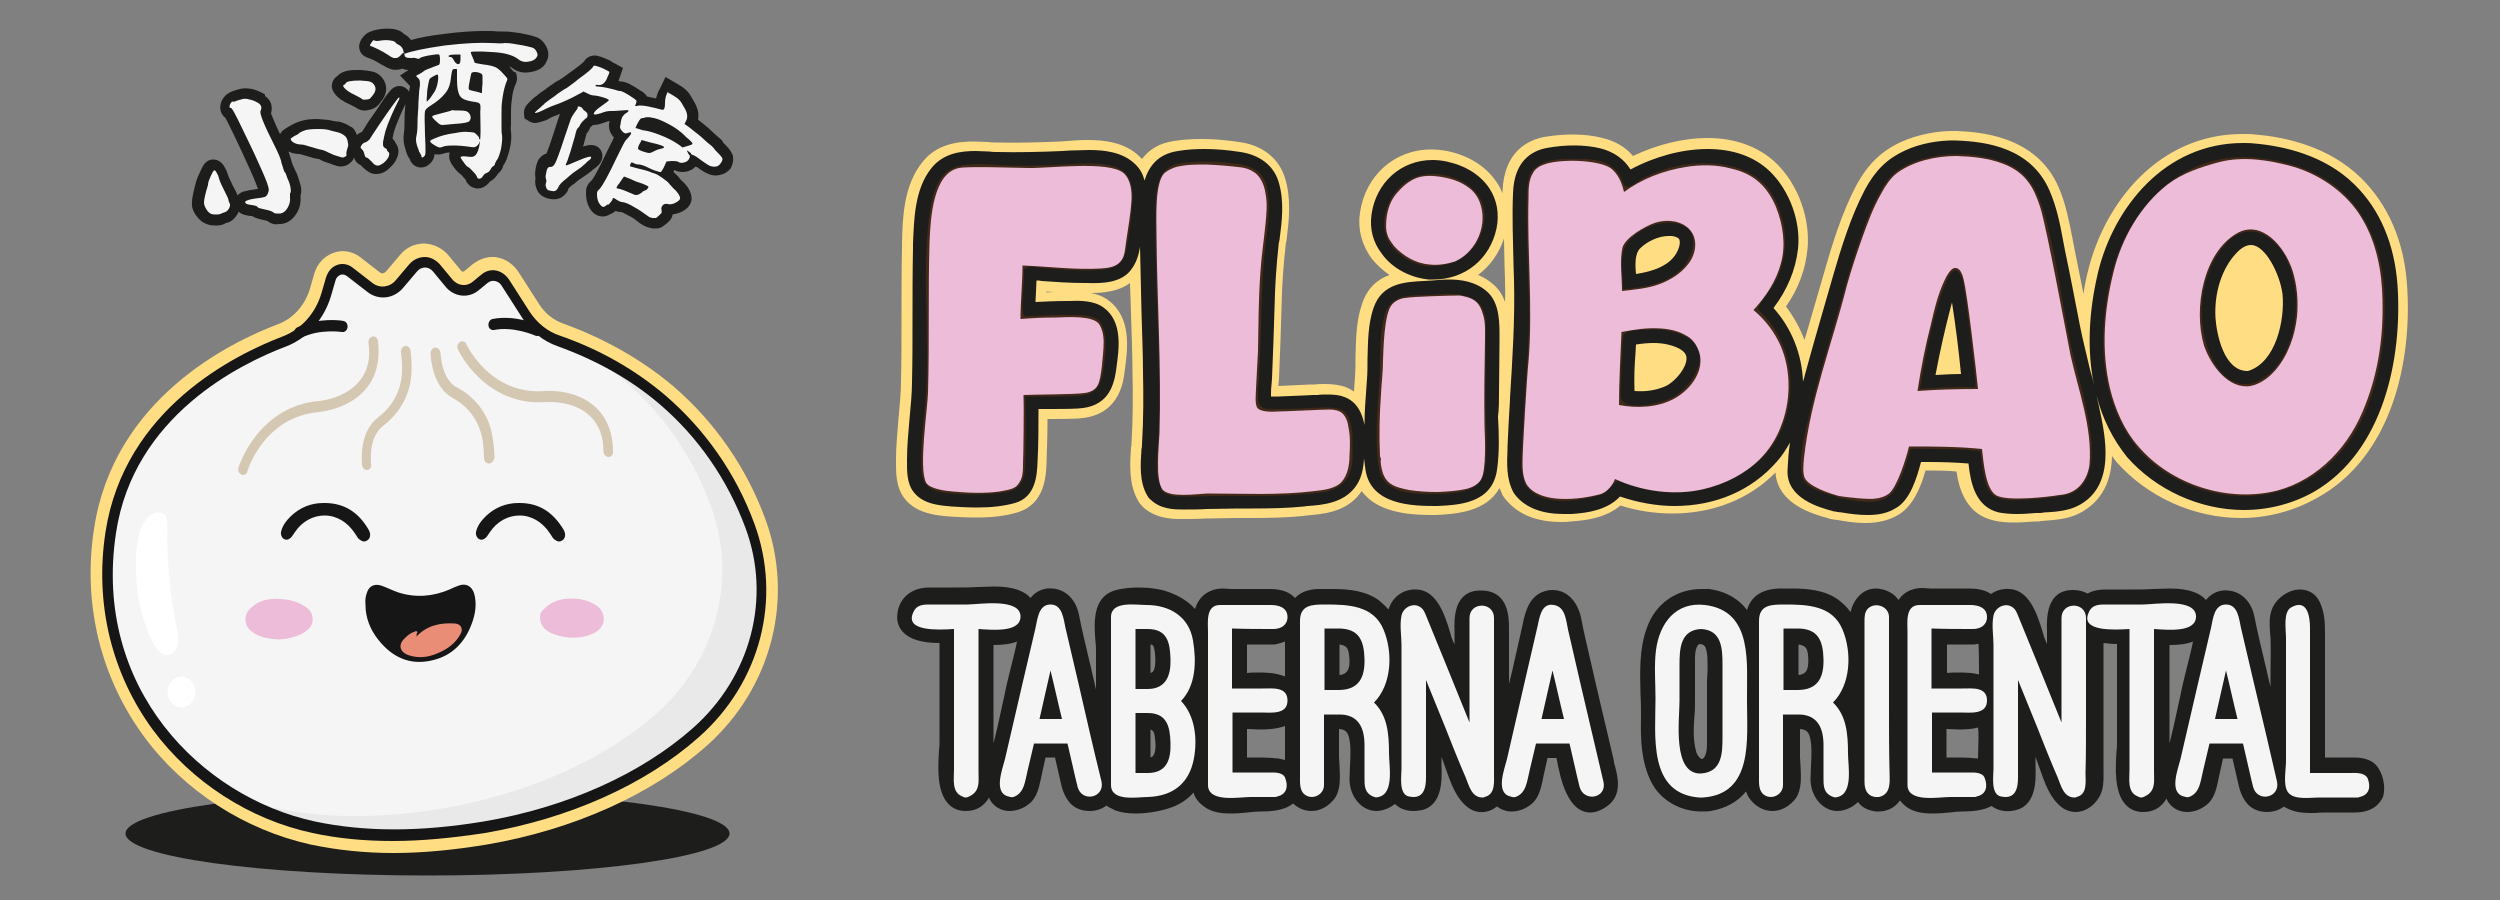 <?xml version="1.0" encoding="utf-8"?>
<!-- Generator: Adobe Illustrator 18.0.0, SVG Export Plug-In . SVG Version: 6.00 Build 0)  -->
<!DOCTYPE svg PUBLIC "-//W3C//DTD SVG 1.1//EN" "http://www.w3.org/Graphics/SVG/1.1/DTD/svg11.dtd">
<svg version="1.1" id="Capa_3" xmlns="http://www.w3.org/2000/svg" xmlns:xlink="http://www.w3.org/1999/xlink" x="0px" y="0px"
	 width="500px" height="180px" viewBox="0 0 500 180" enable-background="new 0 0 500 180" xml:space="preserve">
<rect x="0" y="0" width="500" height="180" fill="#808080" stroke="none"/>
<g>
	<rect x="323.5" y="42.3" fill="#FFDE83" width="25.9" height="42.3"/>
	<rect x="385.7" y="48.4" fill="#FFDE83" width="17" height="33.5"/>
	<rect x="442.9" y="43.4" fill="#FFDE83" width="22.5" height="37.4"/>
	<g>
		<g>
			<ellipse fill="#1D1E1C" cx="85.5" cy="166.7" rx="60.4" ry="8.4"/>
			<path fill="#FFDE83" d="M153.1,103.9c-3.8-10.4-10.2-19.6-18.5-26.7c-6.3-5.3-13.7-9.5-22-12.5c-1.9-0.7-3.6-2-4.8-3.9l-4.1-6.4
				c-1-1.5-2.5-2.6-4.2-2.9c-0.3-0.1-0.7-0.1-1-0.1c-1.4,0-2.7,0.5-3.9,1.4l-1.7,1.4c-0.3,0.2-0.5,0.2-0.7-0.1l-2.4-2.9
				c-1.2-1.5-3-2.4-4.9-2.5l-0.1,0c-1.8,0-3.6,0.8-4.8,2.3l-2.8,3.3c-0.4,0.4-0.8,0.5-1.2,0.2l-4-3.1c-1.6-1.2-3.6-1.5-5.4-0.8
				c-1.8,0.7-3.1,2.1-3.7,4l-0.9,3.1c-1,3.4-3.4,6-6.3,7.1c-9.8,3.7-33,15-36.9,41c-2.3,14.9,1.3,29.7,10,41.5
				c8,10.9,20.2,18.7,33.3,21.6c5.2,1.1,10.8,1.7,16.6,1.7c5.9,0,12-0.6,18.7-1.7c17.4-3,33-10,44-19.8
				C154.3,137.6,158.9,119.8,153.1,103.9z M136.8,143.8c-10.1,8.9-24.5,15.4-40.7,18.2c-6.3,1.1-12,1.6-17.5,1.6
				c-5.3,0-10.5-0.5-15.2-1.5c-21.7-4.7-42.4-25.5-38-55c3.4-22.2,23.8-32.2,32.5-35.4c5-1.9,8.9-6.2,10.5-11.7l0.6-1.9l2.8,2.2
				c1.4,1,3,1.6,4.6,1.6c2.2,0,4.3-1,5.8-2.8l2.5-2.9l2.1,2.6c1.4,1.8,3.5,2.8,5.7,2.8c1.7,0,3.3-0.6,4.6-1.7l1.2-1l3.8,5.8
				c2,3.1,4.9,5.5,8.3,6.6c7.6,2.7,14.2,6.4,19.9,11.2c7.3,6.3,13,14.5,16.4,23.7C151.5,119.5,147.6,134.2,136.8,143.8z"/>
			<g>
				<g>
					<g>
						<g>
							<g>
								<path fill="#F5F5F5" d="M65.2,58.9c-1.3,4.5-4.5,7.9-8.4,9.4c-15.9,6-31.7,18.4-34.7,38.2c-4.6,30,15.9,53.7,40.6,59
									c11.2,2.4,22.8,1.9,34,0c14.7-2.5,30.6-8.5,42.4-19c11.2-10,16.4-26.1,10.8-41.3c-3.7-10-9.8-18.7-17.4-25.2
									c-6.3-5.3-13.4-9.2-20.9-11.9c-2.6-0.9-4.9-2.7-6.5-5.2l-4.1-6.4c-1-1.5-2.8-1.8-4.1-0.7l-1.7,1.4c-1.7,1.4-4.1,1.1-5.5-0.6
									l-2.4-2.9c-1.2-1.5-3.4-1.6-4.6-0.1l-2.8,3.3c-1.5,1.8-4,2.1-5.8,0.7l-4-3.1c-1.4-1-3.2-0.3-3.8,1.4L65.2,58.9z"/>
							</g>
							<g>
								<path fill="#161616" d="M78.6,168.2c-5.7,0-11-0.5-16.1-1.6c-12.6-2.7-24.2-10.2-31.9-20.6c-8.3-11.3-11.7-25.3-9.5-39.6
									c3.8-24.7,26-35.5,35.4-39.1c3.7-1.4,6.6-4.6,7.8-8.7l0.9-3.1c0.4-1.2,1.1-2.1,2.2-2.5c1-0.4,2.2-0.2,3.1,0.5l4,3.1
									c1.4,1.1,3.4,0.9,4.6-0.5l2.8-3.3c0.8-0.9,1.9-1.4,3.1-1.4c1.1,0,2.2,0.6,3,1.5l2.4,2.9c1.1,1.4,2.9,1.6,4.2,0.5l1.7-1.4
									c0.8-0.7,1.9-1,2.9-0.8c1,0.2,1.9,0.8,2.6,1.8l4.1,6.4c1.5,2.3,3.6,4,6,4.8c8.1,2.8,15.2,6.9,21.2,12
									c7.9,6.8,14.1,15.6,17.8,25.7c5.5,15,1.2,31.7-11.1,42.6c-10.7,9.5-25.9,16.3-42.8,19.2C90.4,167.6,84.3,168.2,78.6,168.2z
									 M68.5,54.9c-0.2,0-0.3,0-0.5,0.1c-0.4,0.2-0.8,0.6-0.9,1.1l-0.9,3.1c-1.4,4.7-4.8,8.5-9,10.1c-9,3.4-30.5,13.8-34,37.3
									c-4.7,30.9,17,52.8,39.8,57.7c10,2.1,21,2.1,33.7,0c16.6-2.8,31.5-9.5,41.9-18.7c11.6-10.3,15.7-26,10.5-40
									c-3.6-9.7-9.5-18.2-17.1-24.7c-5.8-5-12.8-8.9-20.6-11.7c-2.8-1-5.3-3-7-5.7l-4.1-6.4c-0.3-0.5-0.8-0.8-1.3-0.9
									c-0.5-0.1-1,0-1.5,0.4l-1.7,1.4c-2.1,1.8-5.1,1.4-6.8-0.8l-2.4-2.9c-0.4-0.5-1-0.8-1.6-0.8c-0.6,0-1.2,0.3-1.6,0.8l-2.8,3.3
									c-1.9,2.2-4.9,2.5-7.1,0.8l-4-3.1C69.1,55,68.8,54.9,68.5,54.9z"/>
							</g>
						</g>
						<g opacity="5.000000e-002">
							<path d="M150.4,105c-3.7-10-9.8-18.7-17.4-25.2c-5.8-4.9-12.3-8.6-19.2-11.2c3.9,2.1,7.6,4.6,11,7.5
								c7.7,6.5,13.8,15.2,17.4,25.2c5.6,15.2,0.4,31.4-10.8,41.3c-11.8,10.4-27.6,16.4-42.4,19c-11.2,1.9-22.8,2.4-34,0
								c-2.2-0.5-4.4-1.1-6.5-1.9c4.6,2.6,9.5,4.5,14.6,5.6c11.2,2.4,22.8,1.9,34,0c14.7-2.5,30.6-8.5,42.4-19
								C150.9,136.3,156,120.2,150.4,105z"/>
						</g>
						<g>
							<path fill="#D5C8B3" d="M48.6,95c-0.1,0-0.2,0-0.3-0.1c-0.5-0.2-0.8-0.8-0.6-1.4c0-0.1,3.9-12.3,16.1-13.3
								c0.1,0,5.6-0.5,8.4-4.4c1.4-1.9,1.9-4.3,1.5-7.2c-0.1-0.6,0.3-1.2,0.8-1.3c0.5-0.1,1,0.3,1.1,0.9c0.4,3.5-0.2,6.6-1.9,8.9
								c-3.3,4.7-9.5,5.2-9.8,5.3c-11,0.9-14.3,11.4-14.4,11.8C49.4,94.7,49,95,48.6,95z"/>
						</g>
						<g>
							<path fill="#D5C8B3" d="M121.7,91.4c-0.5,0-1-0.5-1-1.1c0-2.9-0.9-5.3-2.5-6.9c-3.3-3.4-8.8-3-8.9-3
								c-12.3,1-17.7-10.4-17.7-10.5c-0.3-0.5-0.1-1.2,0.4-1.5c0.5-0.3,1.1-0.1,1.3,0.5l0,0c0.2,0.4,4.9,10.2,15.8,9.3
								c0.3,0,6.4-0.5,10.4,3.6c2,2.1,3.1,4.9,3.1,8.5C122.7,90.9,122.2,91.4,121.7,91.4C121.7,91.4,121.7,91.4,121.7,91.4z"/>
						</g>
						<g>
							<path fill="#D5C8B3" d="M73.4,94c-0.5,0-0.9-0.4-1-1c-0.4-5.6,1.6-8.3,3.3-9.6c2.9-2.2,4.6-5.5,4.7-9.1
								c0.1-2.1-0.2-3.7-0.2-3.8c-0.1-0.6,0.3-1.2,0.8-1.3c0.5-0.1,1,0.3,1.1,0.9c0,0.1,0.3,1.9,0.2,4.2c-0.1,4.3-2.2,8.2-5.6,10.8
								c-1.3,1-2.8,3.1-2.5,7.6C74.4,93.4,74,94,73.4,94C73.4,94,73.4,94,73.4,94z"/>
						</g>
						<g>
							<path fill="#D5C8B3" d="M97.8,92.7C97.8,92.7,97.7,92.7,97.8,92.7c-0.5,0-1-0.5-1-1.1c0,0,0-1.7-0.3-3.7
								c-0.6-3.5-2.7-6.5-5.8-8.2c-1.9-1-4.2-3.4-4.6-9c0-0.6,0.4-1.1,0.9-1.2c0.5,0,1,0.4,1.1,1c0.3,4.5,2,6.4,3.5,7.1
								c3.7,2,6.3,5.6,6.9,9.8c0.4,2.3,0.4,4.1,0.4,4.2C98.7,92.2,98.3,92.7,97.8,92.7z"/>
						</g>
						<g>
							<path fill="#161616" d="M59.8,67.7c-0.4,0-0.7-0.2-0.9-0.7c-0.2-0.6,0-1.2,0.5-1.5c4.2-2.1,9.1-1.4,9.3-1.3
								c0.5,0.1,0.9,0.6,0.8,1.3c-0.1,0.6-0.6,1-1.1,0.9l0,0c0,0-4.6-0.7-8.2,1.2C60.1,67.7,60,67.7,59.8,67.7z"/>
						</g>
						<g>
							<path fill="#161616" d="M107.4,67.2c-0.1,0-0.2,0-0.4-0.1l0,0c0,0-4.3-1.9-8.2-1.1c-0.5,0.1-1.1-0.3-1.1-0.9
								c-0.1-0.6,0.3-1.2,0.8-1.3c4.5-0.9,9.1,1.1,9.3,1.2c0.5,0.2,0.8,0.9,0.6,1.4C108.1,66.9,107.8,67.2,107.4,67.2z"/>
						</g>
						<g>
							<path fill="#FFFFFF" d="M28.7,104.6c-1.6,2.8-1.6,7.6-1.5,10.4c0.2,4.7,1.3,9.3,3.3,13.4c0.7,1.4,1.9,3,3.4,2.6
								c0.9-0.3,1.5-1.3,1.7-2.4c0.1-1.1-0.1-2.1-0.3-3.2c-1.3-6.6-2-13.4-1.8-20.2c0-0.6,0-1.3-0.3-1.9c-0.5-0.8-1.5-1-2.4-0.7
								C29.9,103.1,29.2,103.8,28.7,104.6z"/>
						</g>
						<g>
							<path fill="#FFFFFF" d="M38.6,136.6c1.3,2.3-0.2,5.1-2.6,4.9c-0.7-0.1-1.6-0.7-2-1.3c-1.3-2.3,0.2-5.1,2.6-4.9
								C37.3,135.4,38.2,136,38.6,136.6z"/>
						</g>
					</g>
				</g>
				<g>
					<g>
						<path fill="#ECBCD8" d="M55.6,127.9c-2-0.2-4.1-0.4-5.7-2c-1-1-1.1-2.7-0.2-3.8c1.7-2,4-2.5,6.4-2.3c1.5,0.1,3.1,0.4,4.4,1.2
							c1,0.6,1.9,1.2,2,2.5c0.2,1.4-0.6,2.3-1.7,3C59.3,127.4,57.5,127.8,55.6,127.9z"/>
						<path fill="#ECBCD8" d="M114.4,119.7c1.9,0,3.5,0.5,4.9,1.4c1.4,1,1.9,2.8,1,4.2c-0.7,1.1-1.8,1.5-3,1.9
							c-2.4,0.6-4.8,0.4-7.1-0.6c-1.3-0.6-2.2-1.6-2.2-3.2c0-0.6,0.2-1,0.6-1.4C110.2,120.2,112.3,119.7,114.4,119.7z"/>
						<path fill="#161616" d="M64.9,100.6l-0.2,0c-2.5,0-4.7,0.9-6.5,2.6c-0.8,0.8-1.7,1.8-2,3.2c-0.1,0.6,0.2,1.2,0.6,1.4
							c0.5,0.3,1,0.1,1.4-0.3c0.3-0.3,0.5-0.7,0.8-1.1c1.4-2.1,3.6-3.3,5.9-3.3c2.4,0,4.6,1.3,6.1,3.6c0.1,0.1,0.1,0.2,0.2,0.3
							c0.2,0.3,0.4,0.7,0.7,0.9c0.3,0.2,0.6,0.4,0.9,0.4c0.4,0,0.9-0.3,1.1-0.7c0.2-0.5,0.2-1-0.2-1.7
							C71.6,102.3,68.7,100.6,64.9,100.6z"/>
						<path fill="#161616" d="M103.9,100.6l-0.2,0c-2.5,0-4.7,0.9-6.5,2.6c-0.8,0.8-1.7,1.8-2,3.2c-0.1,0.6,0.2,1.2,0.6,1.4
							c0.5,0.3,1,0.1,1.4-0.3c0.3-0.3,0.5-0.7,0.8-1.1c1.4-2.1,3.6-3.3,5.9-3.3c2.4,0,4.6,1.3,6.1,3.6c0.1,0.1,0.1,0.2,0.2,0.3
							c0.2,0.3,0.4,0.7,0.7,0.9c0.3,0.2,0.6,0.4,0.9,0.4c0.4,0,0.9-0.3,1.1-0.7c0.2-0.5,0.2-1-0.2-1.7
							C110.5,102.3,107.7,100.6,103.9,100.6z"/>
					</g>
					<g>
						<path fill="#161616" d="M73.1,121c-0.1-1,0-1.7,0.3-2.5c0.4-1.3,1.5-1.8,2.8-1.4c1.2,0.4,2.3,1,3.5,1.4
							c3.5,1.1,6.9,0.8,10.2-0.6c0.6-0.3,1.3-0.6,1.9-0.8c1.4-0.5,2.5,0.1,3,1.5c0.6,2,0.3,4.1-0.4,6c-1.4,3.9-4,6.6-8.1,7.5
							c-4.4,1-7.9-0.7-10.6-4.1C74,125.9,73.1,123.5,73.1,121z"/>
						<path fill="#EA8D76" d="M83.2,127.4c2.1-2.3,4.8-2.9,7.8-2.7c1.2,0.1,1.7,1.1,1.1,2.1c-1,1.9-2.7,3.1-4.7,3.9
							c-1.9,0.8-3.8,1-5.8,0.3c-1.6-0.6-2-2-0.8-3.2c0.6-0.6,1.2-1.2,2-1.4c0.2-0.1,0.4-0.3,0.6-0.1c0.2,0.2-0.1,0.4-0.1,0.6
							C83.4,127.1,83.3,127.2,83.2,127.4z"/>
					</g>
				</g>
			</g>
			<g>
				<g>
					<path fill="#1D1E1C" d="M102.1,13.6c-0.1-0.1-0.2-0.2-0.2-0.3c0.2,0.1,0.3,0.2,0.4,0.2c1.1,0.9,2.4,1.2,3.9,0.9
						c1.9-0.3,2.8-1.3,3.1-2.1c0.3-0.6,0.7-1.6-0.1-3.1c-0.6-1.1-1.4-1.6-2-1.8c-0.3-0.1-1.1-0.4-3.3-0.8c-0.9-0.1-2.1-0.3-2.8-0.3
						c-0.2,0-0.3,0-0.5,0l-0.1,0c-0.4,0-1.2,0-2.3-0.1c-0.5,0-1,0-1.5,0c-1.6,0-4.3,0.1-8,0.6c-2.5,0.3-4.8,0.7-6.5,1.2
						c-0.4-0.5-0.8-0.9-1.4-1.2c-0.6-0.7-1.6-0.9-2.1-1l-0.1,0c-0.8-0.1-1.6-0.1-2.4,0c-0.9,0.1-1.6,0.3-2.3,0.6
						c-0.5,0.2-1.2,0.7-1.7,1.6c-0.2,0.4-0.6,1.2-0.2,2.2c0.4,1,1.4,1.3,1.7,1.4c0.3,0.1,1.2,0.4,2.9,1.5l0.1,0
						c0.6,0.4,1.1,0.6,1.4,0.7c0.5,0.2,1.1,0.2,1.6,0.1l0.2,0c0.2,0,0.3-0.1,0.5-0.2c0.1,0,0.1,0.1,0.2,0.1c0.3,0.1,0.7,0.2,1.1,0.2
						l-1.7,1.1l2,2.1c0,0.1,0,0.3-0.1,0.5c0,0.2,0,0.4-0.1,0.6c-0.4-0.6-1.1-1.1-1.9-1.1c-1,0-1.7,0.7-1.9,1
						c-0.3,0.4-0.8,0.9-1.3,1.7c-0.2,0.4-0.6,0.8-0.9,1.4c-0.4,0.6-1,1.4-1.6,2.3c-0.6,0.8-1,1.5-1.3,2c-0.2,0.3-0.4,0.6-0.5,0.8
						c-0.4,0.1-0.7,0.3-1,0.6c-0.3-0.7-0.6-1.3-1.1-1.6l-0.1,0c-0.8-0.6-1.7-0.9-2.5-1.1l-0.3,0c-0.1,0-0.3,0-0.6-0.1l-0.1,0
						c-0.7-0.2-1.7-0.3-3.1-0.4c-1.4,0-2.3,0.1-3,0.3c-0.8,0.2-1.6,0.5-2.3,0.9c-0.6,0.3-1.2,0.7-1.6,1c-0.3,0.2-0.5,0.5-0.7,0.8
						c-1.2-2.5-1.6-3.7-1.8-4.1c0.4-1.4,0-2.7-1.2-3.5L53,18.9c-0.8-0.5-1.7-0.9-2.6-1.1c-1-0.2-1.9-0.2-2.8,0.1
						c-0.5,0.1-0.8,0.3-1,0.3c-0.5,0.2-0.9,0.4-1.3,0.7L45.2,19c-0.4,0.4-0.8,0.9-1,1.5c-0.2,0.7-0.2,1.3,0,1.9
						c0.2,0.5,0.5,0.9,0.9,1.2c0.2,0.4,0.7,1.3,1.5,3c1.3,2.7,2.4,5.1,3.4,7.3c1.2,2.7,1.5,3.6,1.6,3.9c-0.2,0-0.4,0-0.7,0.1l-0.1,0
						c-0.5,0.1-0.9,0.1-1.2,0.2c-0.4,0.1-0.7,0.2-0.9,0.2c-0.5,0.2-0.9,0.4-1.2,0.8c-0.1-0.4-0.4-1-0.9-1.9c-0.4-0.9-0.8-1.6-1-2.2
						c-0.2-0.7-0.5-1.3-0.8-1.8c-0.6-0.9-1.3-1.3-2.2-1.3c-0.4,0-0.8,0.1-1.2,0.4c-0.5,0.3-0.8,0.8-1.3,1.9
						c-0.4,0.8-0.7,1.5-0.9,2.2c-0.3,1.1-0.8,3-0.8,4c-0.1,1,0.2,1.9,0.9,2.8c0.6,0.8,1.2,1.3,2,1.6c0.5,0.2,1,0.3,1.7,0.3
						c0.1,0,0.2,0,0.3,0c0.6,0,1.3-0.1,1.9-0.5c0.7-0.1,1.6-0.6,2.3-1.8c0.1-0.2,0.2-0.3,0.2-0.5c0.7,0.7,1.8,0.8,2.4,0.9
						c0.1,0,0.2,0,0.3,0c0.6,0.4,1.4,0.6,2.3,0.8c0.4,0.1,0.6,0.1,0.8,0.2c0.6,0.5,1.5,0.8,2.3,0.6c0,0,0,0,0,0l0.1,0l0.3,0
						c0.9-0.1,2.1-0.5,3.1-2.1c0.7-1.1,0.9-2.3,0.8-3.5c0,0,0-0.1,0-0.1c0.3-0.9,0.1-1.7,0-2.1c-0.2-0.8-0.5-1.6-0.7-2.2l-0.2-0.4
						c-0.2-0.4-0.4-0.9-0.6-1.3c-0.1-0.2-0.2-0.5-0.4-1.2c-0.1-0.4-0.3-1-0.5-1.6c0,0,0,0,0,0c0.6,0.3,1.3,0.5,2.1,0.5
						c0.2,0,0.6,0.1,1.1,0.3l0.1,0c1.2,0.4,2,0.6,2.7,0.7c0,0,0.1,0,0.1,0c0.5,0.3,1.1,0.6,1.9,0.8c1.3,0.5,1.9,0.7,2.4,0.7h0
						c0.7,0,1.4-0.2,1.9-0.7c0.4-0.3,0.7-0.7,0.8-1.1c0.3,0.9,0.8,1.3,1.3,1.5c0.1,0.1,0.2,0.2,0.4,0.4c0.8,0.8,1.6,1.3,2.4,1.4
						c0.1,0,0.3,0,0.4,0c1,0,1.9-0.5,2.4-1l0.1-0.1c0.7-0.6,1.2-1.2,1.5-1.9c0.8-1.6,0.2-2.7-0.2-3.2c-0.1-0.3-0.3-0.6-0.6-0.9
						c0.1-0.3,0.1-0.6,0.2-1c0.1-0.4,0.6-2.2,2.4-5.9c0,0,0-0.1,0-0.1c-0.1,0.9-0.1,1.2-0.1,1.3c0,0.2-0.1,0.5-0.1,2.5
						c0,1.5-0.1,1.9-0.1,1.9l0,0.1c-0.2,1.1-0.1,2.2,0.3,3.4c0.1,0.4,0.2,0.7,0.3,0.9c0.1,0.3,0.2,0.6,0.5,0.9
						c0.1,0.3,0.2,0.5,0.3,0.7l0.1,0.1c0.4,0.6,1.1,1,1.9,1c0.8,0,1.5-0.4,2.1-1.1c0.4-0.5,0.6-1,0.6-1.6c0.2,0.1,0.4,0.1,0.7,0.1
						l0,0c0.5,0,0.9-0.1,1.5-0.3c0.1,0,0.3-0.1,0.8-0.1l0,0.2c-0.3,1.2,0.4,2.1,0.9,2.8c0.6,0.8,1.1,1.2,1.5,1.5
						c0.1,0.1,0.2,0.2,0.5,0.6c0.1,0.1,0.2,0.2,0.3,0.3c0.2,0.6,0.6,1.1,1.1,1.4l0.2,0.1l0.2,0.1c0.3,0.1,0.6,0.2,0.9,0.2
						c0.6,0,1.6-0.2,2.5-1.4c0.6-0.3,1.1-0.8,1.5-1.4c0.1-0.1,0.1-0.1,0.1-0.2c0.6-0.4,0.9-1,1.1-1.7c0.5-0.6,0.8-1.6,1.2-3
						c0.4-1.6,0.4-2.7,0.3-3.7c0,0-0.1-0.4,0-1.5l0,0c0-1,0-1.5,0-2.4l0-0.1c0-0.4,0-1.2,0.2-2.6c0.1-1.2,0.4-2.1,0.7-2.8
						c0.4-0.8,0.4-1.7,0-2.5C102.9,14.6,102.6,14.2,102.1,13.6z M43.3,40.8c0,0-0.1,0-0.1,0l-0.1,0c0,0-0.1,0-0.1,0
						c0,0-0.1-0.1-0.1-0.1c0,0-0.1-0.1-0.1-0.1c0-0.2,0.1-0.6,0.2-1.3c0.3,0.6,0.5,0.9,0.5,1.1c0,0.1,0,0.2,0.1,0.3
						C43.5,40.7,43.4,40.8,43.3,40.8z M54,32.2c-1-2.2-2.1-4.7-3.5-7.4c-0.6-1.2-1-2.1-1.4-2.8c0.1,0,0.3,0,0.4,0
						c0.2,0,0.3,0.1,0.5,0.1c-0.1,1.1,0.6,2.9,2.8,7.5c0.8,1.6,1.1,2.5,1.3,3C54.1,32.4,54,32.3,54,32.2z M55.8,40.5
						C55.8,40.6,55.8,40.6,55.8,40.5c-0.2,0-0.3-0.1-0.5-0.2c0.1-0.2,0.3-0.4,0.4-0.7c0.1-0.3,0.2-0.6,0.3-1c0,0.3,0,0.6,0,1.1
						C56.1,39.9,56.1,40.2,55.8,40.5z M56.1,38.1c0,0.1-0.1,0.2-0.1,0.4c0-0.3,0-0.5,0-0.8c0,0.1,0.1,0.2,0.1,0.3
						C56.1,38,56.1,38,56.1,38.1L56.1,38.1z M67.3,28.9c-0.5-0.2-0.7-0.3-0.9-0.4c-0.1-0.1-0.2-0.2-0.4-0.2c0.3,0.1,0.6,0.1,0.8,0.1
						c0.1,0,0.2,0.1,0.4,0.2c0,0,0,0.1,0,0.1C67.4,28.8,67.4,28.8,67.3,28.9z M98.5,18.4l0-1.5c0-0.3,0-0.6,0-0.8
						c0.1,0.1,0.3,0.3,0.4,0.4C98.8,17.1,98.6,17.7,98.5,18.4z"/>
					<path fill="#1D1E1C" d="M70,20.9c0.6,0.3,0.9,0.5,1,0.5c0.4,0.3,1,0.7,1.9,0.7c0.2,0,0.5,0,0.8-0.1c0.6-0.1,1.1-0.3,1.5-0.6
						c0.3-0.2,0.6-0.5,1-1.1c1.6-1.9,1.1-3.8,0.1-4.9l-0.1-0.1c-0.5-0.5-1.1-0.9-1.8-1c-0.2,0-0.7-0.2-2.3-0.3l-0.1,0
						c-0.2,0-0.4,0-0.6,0c-0.9,0-2.9,0-3.9,1.2c-0.5,0.3-0.8,0.7-1,1.2c-0.2,0.6-0.3,1.4,0.5,2.4C67.6,19.6,68.6,20.3,70,20.9z"/>
					<path fill="#1D1E1C" d="M146.6,31.4l0-0.2c-0.2-0.6-0.6-1.3-1.4-2.1c-0.4-0.4-0.6-0.6-0.6-0.7c-0.2-0.4-0.6-0.7-1.2-1.2
						c-0.3-0.3-0.7-0.6-1.2-1.1c-0.6-0.6-1.5-1.3-2.5-2.1c0,0-0.1-0.1-0.1-0.1c0.2-0.9,0.1-2.1-0.8-3.6c-0.3-0.5-0.4-0.7-0.7-1.2
						c-0.4-0.7-1.1-1.4-2.1-2c-0.4-0.2-0.6-0.4-1-0.6l-1.9-1.1l-1.1,2.3c-0.4,0.6-0.6,1.3-0.8,2c-0.3-0.1-0.6-0.1-0.9-0.2
						c-0.3-0.1-0.6-0.1-0.9-0.2c0,0,0,0,0,0c-0.2-0.4-0.6-0.7-1.1-1.1l-0.1,0c-2.6-1.8-3.5-1.9-4.1-1.9c-0.1,0-0.2-0.1-0.4-0.1
						l0.9-2.6l-1.6-0.9c-0.3-0.1-0.4-0.2-0.7-0.4c-0.6-0.4-1.3-0.6-2-0.9c-0.6-0.2-1-0.3-1.4-0.3c-0.9,0-1.7,0.5-2.1,1.2
						c-0.2,0.2-0.7,0.7-2.4,1.9c-0.6,0.4-0.9,0.7-1.5,1.1c-0.3,0.2-0.7,0.5-1.2,0.8l-0.1,0c-0.5,0.3-0.8,0.5-1.2,0.8
						c-0.6,0.4-0.9,0.6-1.5,1.1c-1.1,0.7-1.4,1-1.6,1.2c-0.4,0.2-0.8,0.6-1.3,1.1c-0.6,0.6-1.3,1.3-1.2,2.4l0.1,1l0.7,0.4
						c0.4,0.3,0.9,0.5,1.4,0.5c0.4,0,0.7-0.1,1.4-0.3c0.7-0.2,1.2-0.4,1.6-0.7c0,0,0.2-0.1,0.9-0.4c0.4-0.1,0.7-0.3,1.1-0.4
						c-0.3,0.7-0.6,1.8-1.2,3.6c-0.7,2.2-1.2,3.6-1.5,4.3c-0.7,0.2-1.3,0.7-1.7,1.4c-0.2,0.5-0.4,1-0.5,1.8c-0.1,0.7-0.1,1.2,0,1.7
						c-0.1,0.6-0.1,1.2,0.1,1.8c0.3,1.1,0.9,1.6,1.4,1.9c0.4,0.2,0.8,0.4,1.5,0.5c1.1,0.2,2.1-0.1,2.8-0.8c0.4-0.4,0.7-0.8,0.8-1.3
						c0.1-0.1,0.3-0.4,0.9-0.8l0.2-0.1c0.3-0.3,0.6-0.5,0.7-0.6c0.1-0.1,0.2-0.2,0.4-0.3c0.6-0.4,1-0.7,1.6-1.1
						c0.2-0.2,0.6-0.4,1-0.8c0.4-0.3,0.7-0.5,0.9-0.7c1.2-1,1.3-2.3,0.8-3.2c-0.4-0.7-1.1-1.1-2-1.1c-0.2,0-0.6,0-1.6,0.3
						c0.2-0.5,0.3-1.1,0.5-1.8c0.1-0.4,0.2-0.6,0.2-0.8c0.3-0.3,0.5-0.6,0.7-1.1c0-0.1,0.2-0.3,0.6-0.6c0.6,0,1.2-0.1,2.3-0.5
						c0.6-0.2,0.9-0.3,1-0.3c0,0,0,0,0,0c0,0,0,0.1,0,0.1c-0.3,1.1,0,2.2,0.8,3.1c0,0,0.1,0.1,0.1,0.1c-0.3,0.6-0.7,1.4-1.4,2.8
						c-2.2,4.7-2.9,5.6-3.1,5.8c-0.5,0.4-0.7,0.8-0.9,1.2c-0.2,0.4-0.2,0.8-0.2,1.4c0,1.2,0.3,2.3,0.9,3.2c0.8,1.2,1.9,1.4,2.4,1.4
						c0.4,0,1-0.1,1.6-0.5c0.4-0.1,0.7-0.4,1-0.6c0.3,0.1,0.7,0.2,1.1,0.2c0.1,0,0.4,0.1,0.9,0.4c0.8,0.4,1.6,0.8,2.3,1.4
						c0.6,0.5,1,0.7,1.3,0.9c0.4,0.2,0.9,0.4,1.4,0.5c0.3,0.1,0.6,0.1,0.9,0.1c0.3,0,0.6,0,0.9-0.1c0.4-0.1,0.8-0.4,1.3-0.8
						c0.6-0.5,0.9-0.8,1.1-1.2c0.1-0.2,0.2-0.4,0.2-0.7c0.5-0.1,1-0.2,1.5-0.4c1.4-0.6,2.1-1.4,2.3-2.5c0.1-0.9-0.3-1.8-0.6-2.3
						c-0.3-0.5-0.8-1.1-1.4-1.6c-0.2-0.2-0.4-0.4-0.5-0.6c-0.2-0.3-0.6-0.6-1.1-1.1l0.1-0.3l0.1-0.1c0.7,0.4,1.6,0.5,2.5,0.3
						c0.7-0.2,1.3-0.5,1.7-1c0.1,0,0.1,0.1,0.2,0.1l0.1,0c0.9,0.7,1.6,1.1,2.1,1.3c0.8,0.4,1.6,0.5,2.4,0.3c0.6-0.1,1.5-0.4,2.3-1.4
						C146.1,33.6,146.8,32.6,146.6,31.4z M131,39.7c-0.5,0.5-0.8,1.1-0.9,1.7c-0.1-0.1-0.2-0.1-0.3-0.2c-0.2-0.2-0.5-0.4-0.7-0.5
						c0,0,0,0,0,0c0.4-0.2,0.7-0.5,1-0.7c0.5-0.3,0.9-0.6,1.2-1c0.3-0.3,0.4-0.6,0.5-0.9c0.3,0.2,0.4,0.3,0.4,0.3
						c0.1,0.1,0.3,0.3,0.4,0.5C132,39,131.4,39.3,131,39.7z M135.3,23.3c-0.1-0.1-0.3-0.2-0.4-0.2c0.1-0.2,0.1-0.3,0.1-0.5
						c0,0,0,0.1,0.1,0.1l0.1,0.1C135.3,22.9,135.3,23.1,135.3,23.3L135.3,23.3z"/>
				</g>
				<g>
					<g>
						<path fill="#F5F5F5" d="M42.2,35.1c0.3-0.6,0.5-1,0.6-1c0.1-0.1,0.3,0,0.5,0.4c0.2,0.3,0.4,0.7,0.5,1.2
							c0.2,0.7,0.6,1.5,1.1,2.5c0.5,1,0.8,1.6,0.8,1.8c0,0.2,0.1,0.4,0.2,0.6c0.2,0.3,0.1,0.7-0.1,1.1c-0.3,0.5-0.6,0.7-1,0.8
							c-0.2,0.1-0.4,0.1-0.5,0.2c-0.2,0.1-0.5,0.2-0.9,0.2c-0.5,0-0.8,0-1.1-0.1c-0.3-0.1-0.7-0.4-1-0.9c-0.3-0.5-0.5-0.9-0.5-1.4
							c0-0.5,0.2-1.6,0.8-3.5C41.6,36.4,41.9,35.8,42.2,35.1z M47.2,20.2c0.2-0.1,0.6-0.2,1-0.3c0.5-0.2,1.1-0.2,1.7,0
							c0.6,0.1,1.3,0.4,1.9,0.8c0.5,0.4,0.6,0.9,0.3,1.5c-0.2,0.4,0.6,2.6,2.6,6.5c0.9,1.8,1.5,3.1,1.6,3.9c0.4,1.3,0.6,1.9,0.7,1.9
							c0.1,0,0.2,0.4,0.5,1.2c0.3,0.6,0.5,1.2,0.6,1.8c0.1,0.6,0.1,1-0.1,1.2c0,0.1,0,0.4,0,0.8c0.1,0.7-0.1,1.4-0.5,2.1
							c-0.4,0.7-0.9,1-1.4,1.1c-0.2,0-0.4,0-0.7,0c-0.3,0-0.5,0-0.7-0.2c-0.2-0.2-0.7-0.4-1.7-0.6c-0.9-0.2-1.4-0.3-1.5-0.5
							c-0.1-0.2-0.5-0.3-1.2-0.4c-0.7-0.1-1.1-0.2-1.2-0.4c-0.1-0.1-0.1-0.2,0-0.3c0-0.1,0.1-0.1,0.3-0.2c0.2-0.1,0.4-0.1,0.6-0.2
							c0.3-0.1,0.6-0.1,1.1-0.2c0.9-0.1,1.5-0.2,1.8-0.3c0.3-0.1,0.6-0.4,0.7-0.8c0.2-0.4,0.2-0.9,0-1.4c-0.1-0.5-0.7-2-1.8-4.4
							c-1.1-2.5-2.3-4.9-3.5-7.4c-1.2-2.5-1.9-3.8-2.1-3.8c-0.1,0-0.2,0-0.3-0.2c0-0.1,0-0.3,0.1-0.5c0.1-0.2,0.2-0.4,0.4-0.6
							C46.8,20.4,47,20.3,47.2,20.2z M61.2,26c0.4-0.1,1.2-0.2,2.4-0.2c1.2,0,2,0.1,2.5,0.3c0.4,0.1,0.8,0.2,1.2,0.3
							c0.5,0.1,1.1,0.3,1.7,0.8c0.2,0.2,0.4,0.5,0.5,0.9c0.1,0.5,0.2,0.9,0.1,1.2c-0.3,0.9-0.4,1.4-0.3,1.6c0,0.1,0,0.3-0.2,0.4
							c-0.2,0.1-0.4,0.2-0.6,0.2c-0.2,0-0.7-0.2-1.7-0.5c-0.9-0.4-1.4-0.6-1.5-0.7c0,0-0.3-0.1-0.8-0.3c-0.7-0.1-1.5-0.4-2.6-0.7
							c-0.7-0.2-1.2-0.4-1.7-0.4c-0.4,0-0.9-0.1-1.3-0.3c-0.4-0.2-0.6-0.4-0.7-0.6c-0.1-0.2-0.1-0.3,0.1-0.4
							c0.1-0.1,0.5-0.4,1.2-0.7C60,26.4,60.6,26.2,61.2,26z"/>
						<path fill="#F5F5F5" d="M72,16.1c1,0.1,1.6,0.1,1.9,0.2c0.3,0.1,0.6,0.2,0.8,0.5c0.6,0.7,0.5,1.4-0.1,2.2
							c-0.3,0.4-0.5,0.6-0.6,0.7c-0.1,0.1-0.4,0.2-0.7,0.2c-0.5,0.1-0.8,0-0.9-0.1c-0.2-0.2-0.7-0.4-1.4-0.8c-1.1-0.5-1.8-1-2.2-1.5
							c-0.2-0.3-0.2-0.4-0.1-0.5c0.2,0,0.3-0.2,0.5-0.4C69.3,16.3,70.3,16.1,72,16.1z M79.9,19.6c0,0.1-0.1,0.4-0.4,0.9
							c-1.8,3.6-2.5,5.8-2.6,6.5c-0.1,0.5-0.2,0.8-0.2,1c-0.1,0.2-0.1,0.5-0.1,0.9c0,0.4,0.2,0.6,0.4,0.7c0.2,0.1,0.4,0.2,0.4,0.4
							c0,0.1,0.1,0.3,0.3,0.4c0.2,0.2,0.2,0.5,0,1c-0.2,0.4-0.5,0.8-1,1.2c-0.6,0.4-1,0.6-1.3,0.5c-0.3,0-0.7-0.3-1.1-0.8
							c-0.5-0.5-0.8-0.8-1-0.8c-0.2,0-0.3-0.2-0.4-0.6c-0.1-0.4-0.2-0.7-0.4-0.9c-0.2-0.2-0.3-0.4-0.4-0.5c0-0.1,0.1-0.3,0.3-0.6
							c0.2-0.2,0.4-0.4,0.6-0.4c0.3-0.1,0.6-0.3,0.9-0.6c0.2-0.3,0.8-1.3,1.9-2.9c1.1-1.6,1.9-2.8,2.5-3.6c0.5-0.7,0.9-1.2,1.1-1.5
							C79.7,19.5,79.9,19.4,79.9,19.6z M76.2,8.1c0.7-0.1,1.3-0.1,1.9,0c0.7,0.1,1,0.3,1,0.4c0,0.1,0.2,0.2,0.5,0.4
							c0.7,0.3,1,0.8,1.1,1.4c0,0.2,0.1,0.4,0.1,0.4c0.1,0.1,0.1,0.1,0.3,0c1-0.4,3.6-1,7.8-1.6c4.2-0.5,7.3-0.6,9.2-0.5
							c1.6,0.1,2.5,0.1,2.8,0c0.3,0,1.1,0,2.6,0.3c1.5,0.2,2.4,0.5,2.9,0.6c0.4,0.1,0.7,0.4,0.9,0.8c0.2,0.4,0.3,0.8,0.1,1
							c-0.2,0.5-0.8,0.9-1.6,1c-0.9,0.2-1.6,0-2.2-0.5c-0.8-0.6-2.1-1.1-4-1.3c-0.8-0.1-1.9-0.1-3.2-0.2c-1.3,0-2.1,0-2.2,0.1
							c-0.1,0,0,0.4,0.3,1c0.3,0.7,0.4,1,0.4,1.1c0,0.1,0.6,0.2,1.8,0.4c1,0.1,1.8,0.3,2.3,0.5c0.5,0.2,1.1,0.7,1.7,1.4
							c0.4,0.4,0.6,0.7,0.7,0.8c0.1,0.2,0.1,0.3,0,0.5c-0.4,0.9-0.7,2.1-0.9,3.5c-0.2,1.2-0.2,2.2-0.2,3c0,1,0,1.5,0,2.4
							c0,0.9,0,1.6,0.1,2c0.1,0.6,0,1.6-0.2,2.8c-0.3,1.2-0.6,2-0.9,2.3c-0.1,0.2-0.2,0.4-0.3,0.6c0,0.2-0.1,0.4-0.3,0.5
							c-0.2,0.1-0.4,0.3-0.6,0.7c-0.2,0.4-0.5,0.6-0.8,0.7c-0.3,0.1-0.5,0.3-0.7,0.6c-0.3,0.5-0.6,0.6-1,0.5
							c-0.1-0.1-0.2-0.2-0.2-0.3c0-0.1-0.2-0.5-0.7-1c-0.5-0.5-0.8-0.9-1.1-1c-0.2-0.1-0.5-0.4-0.9-1c-0.4-0.5-0.6-0.9-0.6-1
							c0.1-0.1,0.5-0.2,1.2-0.1c0.7,0.1,1.2,0.1,1.4,0c1-0.4,1.5-2.5,1.4-6.2c0-1.7-0.1-2.8,0-3.4c0-0.5,0-0.8-0.2-1
							c-0.2-0.2-0.7-0.3-1.5-0.4c-1.2-0.2-2-0.5-2.4-1.1c-0.4-0.6-0.6-1.7-0.6-3.3c0-1.2,0-1.9,0-2c0-0.1-0.1-0.1-0.2-0.1
							c-0.1,0-0.3,0-0.4,0c-0.2,0-0.2,0.1-0.3,0.2c-0.1,0.2-0.2,0.6-0.3,1.4c-0.1,1.4-0.5,2.5-1.2,3.3c-0.6,0.8-1.7,1.7-3,2.5
							c-0.6,0.4-0.9,0.7-1,1c-0.1,0.5-0.1,2.1,0,4.8c0.1,1.7,0.1,2.8,0.1,3.3c0,0.5-0.1,0.8-0.2,0.9c-0.3,0.3-0.5,0.4-0.6,0.2
							c0,0,0-0.1,0-0.1c0-0.2-0.1-0.3-0.2-0.5c-0.1-0.2-0.2-0.4-0.3-0.5c0-0.1-0.1-0.4-0.3-0.9c-0.3-0.8-0.4-1.6-0.2-2.3
							c0.1-0.4,0.2-1.2,0.2-2.4c0-1.3,0.1-2,0.1-2.3c0-0.2,0.1-1,0.1-2.1c0.1-1.2,0.1-2,0.2-2.6c0.2-1.1,0.1-1.8-0.3-2.1
							c-0.2-0.2-0.2-0.2-0.4-0.4c0.3-0.2,0.4-0.3,0.7-0.4c0.5-0.3,0.8-0.5,0.9-0.6c0.1-0.1,0.5-0.3,1.3-0.6c0.8-0.3,1.3-0.5,1.6-0.6
							c0.2,0,0.3-0.4,0.3-1.1c0-0.6-0.1-1-0.2-1c-0.2-0.1-0.9,0-2.1,0.2c-1,0.2-1.6,0.4-1.7,0.5c-0.1,0.2-0.3,0.2-0.6,0.1
							c-0.3-0.1-0.6-0.2-1-0.1c-0.4,0-0.8,0-1.1-0.1c-0.3-0.1-0.4-0.3-0.4-0.6c0-0.3,0-0.4-0.2-0.3c-0.1,0-0.3,0.1-0.5,0.4
							c-0.3,0.3-0.5,0.5-0.9,0.6c-0.2,0-0.4,0-0.6,0c-0.2-0.1-0.5-0.2-0.9-0.5c-1.5-1-2.7-1.5-3.4-1.8c-0.2-0.1-0.4-0.1-0.4-0.2
							c0-0.1,0-0.2,0.2-0.4c0.1-0.3,0.4-0.6,0.6-0.7C75,8.3,75.6,8.2,76.2,8.1z M87.6,16.1c0.1-0.8,0-1.2-0.1-1.2
							c-0.1,0-0.4,0.1-0.9,0.4c-0.3,0.2-0.5,0.3-0.6,0.4c-0.1,0.1-0.2,0.4-0.3,0.9c-0.1,0.7-0.3,1.4-0.3,2.3c-0.1,0.9-0.1,1.4,0,1.4
							c0,0,0.1,0,0.1-0.1c0.1-0.1,0.2-0.2,0.3-0.3c0.1-0.1,0.3-0.3,0.4-0.5c0.1-0.2,0.3-0.4,0.4-0.6c0.1-0.2,0.3-0.4,0.4-0.6
							C87.3,17.6,87.5,16.9,87.6,16.1z M93.7,26.4c0.5,0,0.8,0.1,1,0.1c0.2,0,0.4,0.2,0.6,0.4c0.3,0.3,0.5,0.5,0.5,0.6
							c0,0.2,0,0.3,0.2,0.4c0.1,0.1,0,0.4-0.2,0.8c-0.3,0.4-0.5,0.6-0.8,0.7c-0.3,0.1-0.8,0-1.5-0.1c-0.8-0.1-1.7-0.2-2.8-0.2
							c-1.1,0-1.8,0.1-2,0.2c-0.3,0.1-0.5,0.2-0.7,0.2c-0.2,0-0.5-0.1-1-0.4c-0.5-0.3-0.8-0.5-0.9-0.7c-0.1-0.1-0.1-0.3,0-0.3
							c0.1-0.1,0.3-0.2,0.8-0.4c1.1-0.5,2.5-0.9,4.2-1.1C92,26.4,93,26.3,93.7,26.4z M91.9,22.1c0.8,0,1.3,0.1,1.5,0.2
							c0.4,0.2,0.6,0.6,0.7,0.9c0.1,0.4,0,0.7-0.2,1c-0.2,0.3-1.3,0.5-3.2,0.6c-1.2,0.1-1.9,0.2-2.2,0.2c-0.3,0-0.6-0.1-1-0.5
							c-0.8-0.7-1.2-1.1-1-1.3c0.1-0.1,0.8-0.3,2-0.6c1.2-0.3,1.9-0.5,2-0.6C90.6,22.1,91.1,22.1,91.9,22.1z M92.1,10.9
							c-0.3,0-0.5,0-0.8,0c-1,0-1.5,0.1-1.6,0.3c0,0.1,0.1,0.2,0.4,0.2c0.3,0,0.5,0.3,0.7,0.7c0.3,0.6,0.7,0.8,1,0.7
							c0.2-0.1,0.3-0.4,0.3-1.1C92.1,11.5,92.1,11.3,92.1,10.9z M95,14.4c-0.4,0-0.6,0.1-0.7,0.2c-0.1,0.2-0.2,0.8-0.4,1.8
							c-0.2,0.9-0.2,1.4-0.1,1.5c0.1,0.1,0.4,0.2,0.9,0.3c0.5,0.1,0.9,0.2,1.2,0.3c0.2,0.1,0.3,0.1,0.5,0.1c0-0.7,0-1.1,0.1-1.8
							c0-0.9,0-1.4,0-1.6c0-0.2-0.1-0.4-0.3-0.5C95.8,14.5,95.4,14.4,95,14.4z"/>
						<path fill="#F5F5F5" d="M133.8,18.6c0.4,0.2,0.6,0.4,1,0.6c0.7,0.4,1.1,0.8,1.4,1.2c0.3,0.5,0.4,0.7,0.7,1.2
							c0.6,1,0.7,1.9,0.3,2.6c-0.1,0.2-0.2,0.4-0.3,0.6c0.6,0.4,0.9,0.6,1.5,1.1c1,0.8,1.8,1.4,2.3,1.9c0.5,0.5,1,0.9,1.4,1.2
							c0.4,0.3,0.6,0.6,0.7,0.7c0.1,0.2,0.4,0.5,0.9,1c0.5,0.5,0.8,0.9,0.8,1.1c0,0.2-0.1,0.5-0.4,0.9c-0.3,0.4-0.6,0.6-0.9,0.6
							c-0.4,0.1-0.8,0-1.2-0.1c-0.4-0.2-1-0.6-1.7-1.1c-0.9-0.7-1.4-1-1.7-1.1c-0.3-0.1-0.4-0.1-0.4-0.3c0-0.1-0.1-0.1-0.2-0.2
							c-0.1-0.1-0.3-0.2-0.4-0.3c-0.1-0.1-0.2-0.1-0.2,0c0,0,0.1,0.2,0.3,0.6c0.2,0.2,0.3,0.4,0.3,0.5c0,0.1-0.1,0.3-0.2,0.5
							c-0.2,0.4-0.6,0.6-1,0.7c-0.4,0.1-0.8,0.1-1.1-0.1c-0.3-0.2-0.8-0.2-1.4-0.2c-0.4,0-0.6,0.1-1,0.1c-0.2,0.4-0.3,0.7-0.5,1.1
							c-0.2,0.4-0.3,0.6-0.6,1c-0.2,0-0.4,0-0.6-0.1c-0.4-0.1-1-0.3-1.8-0.7c-0.8-0.4-1.4-0.6-1.9-0.7c-0.5,0-0.9-0.1-1.2-0.3
							c-0.2-0.1-0.3-0.1-0.4-0.1c-0.1,0-0.1,0.1-0.2,0.3c-0.1,0.2-0.1,0.3-0.1,0.4c0,0.1,0.2,0.1,0.5,0.2c0.4,0.1,0.8,0.2,1.1,0.3
							c0.4,0.1,0.9,0.2,1.6,0.4c0.7,0.2,1,0.4,1.7,0.6c0.4,0.1,0.9,0.4,1.6,0.9c0.7,0.5,1.2,0.9,1.4,1.2c0.2,0.2,0.5,0.6,0.8,0.9
							c0.4,0.3,0.7,0.7,1,1.1c0.2,0.4,0.4,0.7,0.3,0.9c0,0.3-0.4,0.6-1,0.9c-0.6,0.3-1.1,0.3-1.5,0.2c-0.3-0.1-0.7,0-0.9,0.2
							c-0.3,0.3-0.4,0.6-0.3,1c0.1,0.3,0,0.5,0,0.6c-0.1,0.1-0.3,0.3-0.6,0.6c-0.2,0.2-0.4,0.3-0.5,0.4c-0.1,0-0.4,0-0.7,0
							c-0.3-0.1-0.6-0.1-0.8-0.3c-0.2-0.1-0.5-0.4-1-0.7c-0.8-0.6-1.7-1.1-2.6-1.6c-0.9-0.5-1.6-0.6-1.8-0.6c-0.1,0-0.4-0.1-0.9-0.4
							c-0.4-0.3-0.6-0.4-0.7-0.4c-0.1,0-0.2,0.1-0.2,0.3c-0.1,0.2-0.2,0.4-0.5,0.7c-0.2,0.3-0.4,0.4-0.5,0.3c0,0-0.2,0.1-0.4,0.3
							c-0.4,0.3-0.7,0.2-1.1-0.3c-0.4-0.5-0.6-1.2-0.6-2c0-0.3,0-0.5,0.1-0.6c0-0.1,0.2-0.3,0.4-0.5c0.6-0.6,1.8-2.8,3.5-6.4
							c1-2.1,1.6-3.2,1.8-3.4c0.2-0.2,0.5-0.5,0.8-0.9c0.2-0.3,0.3-0.5,0.2-0.6c-0.1-0.1-0.3,0-0.7,0.1c-0.4,0.2-0.8,0-1.1-0.4
							c-0.4-0.4-0.5-0.8-0.3-1.3c0-0.3,0.1-0.7,0.2-1.1c0.1-0.4,0.4-0.8,0.8-1.1c0.5-0.3,0.7-0.5,0.6-0.6c-0.1-0.1-0.6-0.1-1.5,0
							c-1,0.1-1.7,0.1-2.1,0.1c-0.5,0-1.1,0.1-1.8,0.4c-1.2,0.4-1.7,0.4-1.5,0c0.1-0.3,0.6-0.8,1.5-1.4c1-0.7,1.5-1.1,1.5-1.2
							c0,0-0.2-0.1-0.5-0.3c-0.3-0.1-0.8-0.3-1.3-0.4c-0.5-0.1-0.8-0.2-1.1-0.2c-0.4,0-0.8-0.1-1.4-0.4c-0.3-0.2-0.5-0.2-0.8-0.4
							c-0.3,0.2-0.5,0.3-0.9,0.5c-1.4,0.8-3.3,1.7-5.6,2.5c-0.7,0.3-1.1,0.5-1.3,0.6c-0.2,0.1-0.6,0.3-1.1,0.5
							c-0.5,0.2-0.8,0.2-0.8,0.2c-0.1,0,0.1-0.3,0.6-0.7c0.5-0.4,0.8-0.7,1-0.9c0.2-0.1,0.3-0.2,0.3-0.3c0.1-0.1,0.5-0.4,1.2-0.9
							c0.6-0.4,0.9-0.6,1.5-1.1c0.5-0.3,0.7-0.5,1.2-0.8c0.6-0.3,1.1-0.7,1.5-1c0.6-0.4,0.9-0.7,1.4-1.1c1.8-1.3,2.8-2.1,3-2.6
							c0-0.1,0.3-0.1,0.9,0.1c0.6,0.2,1.1,0.4,1.6,0.7c0.3,0.1,0.4,0.2,0.7,0.4c-0.1,0.4-0.2,0.6-0.4,1c-0.4,1.2-1.1,1.7-1.9,1.6
							c-0.3-0.1-0.5,0-0.5,0.1c0,0.1,0.1,0.2,0.4,0.2c1.4,0.1,2.5,0.4,3.3,0.6c0.6,0.2,1,0.3,1.1,0.3c0.3-0.1,1.3,0.4,2.9,1.5
							c0.3,0.2,0.5,0.4,0.5,0.5c0,0.1,0,0.2-0.1,0.5c-0.1,0.2-0.1,0.3-0.2,0.5c0.3,0,0.5,0,0.8-0.1c0.3,0,0.9,0,1.9,0.2
							c0.9,0.2,1.8,0.4,2.5,0.6c0.3,0.1,0.5,0.1,0.6-0.1c0.1-0.1,0.2-0.5,0.2-1.2c0-0.9,0.2-1.6,0.6-2.3
							C133.7,18.8,133.8,18.7,133.8,18.6z M115.9,21.3c0.3,0.1,0.5,0.2,0.6,0.4c0.1,0.2,0.3,0.4,0.6,0.6c0.2,0.1,0.4,0.4,0.4,0.6
							c0,0.3,0,0.5-0.1,0.6c-0.7,0.5-1.2,1.1-1.4,1.5c-0.1,0.3-0.3,0.5-0.4,0.6c-0.2,0.1-0.4,0.6-0.6,1.6c-0.7,2.5-1.2,4.1-1.5,4.9
							c-0.3,0.6-0.4,0.9-0.3,1c0.1,0,0.9-0.3,2.5-1c1.6-0.7,2.5-0.9,2.5-0.7c0.1,0.1,0,0.3-0.2,0.5c-0.2,0.2-0.6,0.4-0.9,0.8
							c-0.4,0.3-0.7,0.6-0.8,0.7c-0.7,0.5-1,0.7-1.7,1.2c-0.2,0.1-0.3,0.3-0.5,0.4c-0.1,0.1-0.4,0.3-0.8,0.7
							c-0.9,0.7-1.5,1.3-1.6,1.7c-0.1,0.2-0.2,0.4-0.4,0.6c-0.2,0.2-0.5,0.3-0.9,0.2c-0.4-0.1-0.7-0.1-0.8-0.2
							c-0.2-0.1-0.3-0.3-0.4-0.6c-0.1-0.3-0.1-0.6,0-0.8c0.1-0.3,0.1-0.6,0-0.8c-0.1-0.2-0.1-0.6,0-1c0.1-0.4,0.1-0.8,0.3-1.1
							c0.1-0.2,0.4-0.4,0.6-0.3c0.3,0,0.7-0.2,1-0.9c0.3-0.6,0.9-2.2,1.7-4.7c0.7-2.1,1.2-3.5,1.4-4.1c0.3-0.6,0.7-1.2,1.3-2
							C115.5,21.3,115.7,21.2,115.9,21.3z M133.5,24.7c-1.3-0.7-2.4-1.1-3.3-1.2c-0.5-0.1-1-0.1-1.5,0.1c-0.4,0-0.6,0.1-0.7,0.3
							c-0.1,0.1-0.3,0.4-0.5,0.8c-0.2,0.4-0.3,0.6-0.4,0.9c0.3,0.1,0.4,0.1,0.7,0.2c0.5,0.2,0.9,0.3,1.1,0.3
							c0.8,0.1,1.8,0.4,3.1,0.9c1.3,0.5,2.5,1.1,3.4,1.7c0.5,0.3,0.7,0.5,1.1,0.8c0.4-0.1,0.6-0.2,1-0.3c0.7-0.2,1-0.3,1-0.5
							c0-0.1-0.4-0.6-1.3-1.3C136.2,26.3,134.9,25.4,133.5,24.7z M129.7,37.4c0-0.1-0.1-0.1-0.2-0.2c-0.1-0.1-0.2-0.1-0.4-0.2
							c-0.2-0.1-0.4-0.2-0.7-0.3c-0.7-0.2-1.5-0.5-2.3-0.9c-0.5-0.2-0.8-0.3-1.3-0.5c-0.2,0.3-0.3,0.4-0.5,0.7
							c-0.3,0.5-0.6,0.9-0.8,1.1c-0.1,0.2-0.2,0.4-0.2,0.5c0,0.1,0.3,0.1,0.7,0.2c0.4,0.1,0.9,0.3,1.6,0.6c0.8,0.3,1.3,0.6,1.5,0.6
							c0.2,0,0.5,0,0.8-0.2c0.3-0.2,0.5-0.3,0.6-0.4c0-0.1,0.2-0.2,0.5-0.3c0.3-0.1,0.5-0.3,0.6-0.5
							C129.7,37.5,129.7,37.4,129.7,37.4z M130.1,28.5c-0.7-0.2-1.1-0.3-1.8-0.5c-0.1,0.3-0.2,0.5-0.4,0.8c-0.3,0.5-0.3,0.9-0.3,1
							c0.1,0.1,0.4,0.3,1,0.5c0.6,0.2,1,0.3,1.2,0.3c0.2,0,0.6-0.1,0.9-0.3c0.4-0.2,0.8-0.4,1.3-0.5c0.5-0.1,0.7-0.2,0.8-0.3
							C133,29.3,132,28.9,130.1,28.5z"/>
					</g>
				</g>
			</g>
		</g>
		<g>
			<path fill="#FFDE83" d="M481.4,56.9c-0.6-8.7-3.8-16-9.2-21.3c-6.4-6.3-15.1-8.2-21.2-8.7c-0.8-0.1-1.7-0.1-2.5-0.1
				c-16.8,0-27.6,13.8-30.9,27.4c-0.4,1.5-0.7,3.1-0.9,4.6c-0.6-2.9-1.2-6-1.8-9c-0.1-0.7-0.3-1.4-0.4-2.1
				c-0.7-3.4-1.3-6.9-2.8-10.3c-4.6-10.6-16.5-11-20.4-11.2c-3.7-0.1-7.8,0.7-11.1,2.2c-3.9,1.8-6.6,4.4-8.9,8.6
				c-3,5.7-4.9,12-6.5,17.6c-1.4,4.7-2.6,9.1-3.9,13.4c-0.9-2.4-2.2-4.7-3.7-6.7c2.5-3.6,3.9-7.4,4.3-11.5
				c0.6-6.1-1.9-12.9-6.2-17.1c-3.4-3.3-8.2-5.1-13.8-5.1c-4.8,0-10.1,1.3-14.9,3.6c-1.5-1.8-3.6-3-6.1-3.6
				c-3.5-0.9-7.6-0.9-11.7-0.2c-3,0.6-8,2.7-8.3,10.9c0,0.1,0,0.3,0,0.4c-0.3-0.8-0.7-1.6-1.2-2.3c-2.1-3.1-5.5-5.3-9.9-6.2
				c-1.1-0.2-2.1-0.3-3.2-0.3c-7.3,0-13.1,5.2-14.2,12.6c-0.5,3.4,0.4,6.6,2.4,9.3c1,1.2,2.2,2.3,3.5,3.2c-2.3,0.8-4.4,2.5-5.5,5.8
				c-1.2,3.5-1.2,7.2-1.3,10.7c0,1.4,0,2.7-0.1,3.9l-0.1,1.4c0,0.5-0.1,1-0.1,1.5c-0.6-0.4-1.2-0.7-1.7-0.9
				c-1.2-0.4-2.5-0.6-4.2-0.6c-0.7,0-1.3,0-2,0.1c-0.3,0-0.6,0-0.9,0c-0.7,0-1.3,0.1-2,0.1l-0.1,0c-1.4,0.1-2.8,0.1-4.2,0.2
				c0-0.1,0-0.1,0-0.2c0-0.5,0.1-0.9,0.1-1.3c0.2-5,0.4-9.9,0.5-14.1c0.1-4.8,0.4-8.7,0.8-12.3c0-0.4,0.1-0.8,0.2-1.2
				c0.5-4,1-8.2-0.3-12.5c-1.2-3.9-4.5-6.6-9.2-7.2c-2.7-0.4-5.1-0.6-7.4-0.6c-1.9,0-3.8,0.1-5.6,0.4c-2.8,0.4-4.9,1.6-6.4,3.6
				c-0.1-0.1-0.2-0.2-0.3-0.3c-3.1-3.2-7.6-3.5-10.7-3.5c-1.4,0-2.7,0.1-3.9,0.2c-0.5,0-1,0.1-1.4,0.1c-4.7,0.2-8.8,0.3-12.8,0.2
				c-0.5,0-1.1,0-1.7-0.1c-0.9,0-1.8-0.1-2.8-0.1c-3,0-7.4,0.4-10.3,4.1c-3.8,4.7-4,11.2-4.1,16.4l0,0.7c-0.1,4.9-0.1,9.8-0.1,14.6
				c0,4,0,8.2-0.1,12.3c0,2.4-0.3,4.9-0.5,7.3c-0.2,2.7-0.5,5.4-0.5,8.2l0,0.3c0,2.1-0.1,5.3,1.8,7.6c2.4,3,6.5,3.3,8.9,3.5
				c1.6,0.1,3.4,0.2,5.4,0.2c3.1,0,5.7-0.3,8.1-1c5.6-1.6,5.8-7.4,5.9-9.8c0.1-3.1,0.2-6,0.2-8.9c0.1,0,0.2,0,0.3,0
				c1.9,0,3.8,0,5.7-0.1c8.2-0.4,9.1-7,9.4-9.2l0.1-0.8c0.5-3.8,1.4-10.2-3.4-13.7c-1.1-0.8-2.3-1.2-3.5-1.4c0,0,0.1,0,0.1,0
				c2.5,0,5.5-0.3,7.8-2c0.1,1.9,0.1,3.9,0.2,6l0,0.1c0.1,3.9,0.3,8,0.3,11.9c0.1,4.3,0.1,9.2-0.2,14.1c0,0.3,0,0.5-0.1,0.8l0,0.1
				c-0.2,3-0.5,7.2,1.4,10.5c0.2,0.4,0.5,0.8,0.9,1.2c2.6,2.5,6.1,2.5,7.8,2.5h0l0.5,0c1.4,0,2.7,0,4.1-0.1l0.2,0
				c2,0,4.1-0.1,6.2-0.1c0.9,0,1.8,0,2.7,0c4.1,0,7.5-0.1,10.6-0.4l0.7-0.1c3.3-0.3,7.8-0.6,10.7-4.4c0.1-0.2,0.2-0.3,0.3-0.5
				c0.2,0.2,0.3,0.4,0.5,0.6l0.9,0.9c3.7,3.2,9.7,3.3,13.1,3.3l0.2,0l0.2,0c3.7-0.2,10-0.5,12.7-5.4c0.2,0.5,0.4,0.9,0.6,1.4
				c0.3,0.5,0.6,0.9,1,1.3c2.4,2.7,6,4.1,10.8,4.1c0.5,0,1.1,0,1.7-0.1c3.2-0.2,7.1-0.7,10.1-3.2c3.4,1.1,7,1.6,10.4,1.6
				c8.1,0,15.4-2.9,20.6-8.2c0.4,6.4,7.8,8.4,10.4,9.1c0.2,0.1,0.4,0.1,0.6,0.2c0.2,0,0.4,0.1,0.6,0.1l0.8,0.1
				c1.7,0.3,3.6,0.6,5.5,0.6c2.6,0,4.7-0.5,6.6-1.6c2.9-1.7,4.5-5.3,5.5-8.9c2.3,0,4.3,0,6.2,0.2c0.5,3.4,1.9,8.6,7.5,9.8
				c1.2,0.3,2.5,0.4,4,0.4c1.4,0,2.7-0.1,4-0.2l0.5,0c0.3,0,0.6,0,1-0.1c2.4-0.2,5.1-0.3,7.5-1.5c4.9-2.5,6.5-6.9,6.6-11.5
				c0.3,0.4,0.6,0.8,0.9,1.2l0,0c6.2,7,15.5,11.2,24.9,11.2c5.3,0,10.5-1.4,15-3.9C478.4,91.5,482.5,72.2,481.4,56.9z M328.7,76.3
				c0.1-1.9,0.2-3.8,0.2-5.7l0,0c2.5-0.2,4.3,0,5.8,0.8c0.3,0.1,0.4,0.3,0.5,0.3c0,0.9-1.4,2.8-2.9,3.7
				C331.3,75.9,330.1,76.2,328.7,76.3z M329,52.5c0.1-1.1,0.2-1.4,0.3-1.5c1.1-1.1,2.9-1.9,4.3-1.9c0.1,0,0.1,0,0.2,0
				c-0.2,0.5-0.5,1.1-1,1.5C331.9,51.6,330.5,52.1,329,52.5z M449.3,72.2c-2.9-0.2-4.1-6.1-4.3-8.8c-0.2-4.5,1.1-8.9,3.6-11.5
				c1-1.1,1.5-1.1,1.6-1.1c1.2,0,3.9,4.2,4.4,8.1C455,63.6,453.5,70.7,449.3,72.2z M390.1,72.9c-0.2,0-0.4,0-0.7,0
				c0.1-0.7,0.3-1.4,0.4-2.1C390,71.5,390,72.2,390.1,72.9z M298.8,57c-1-0.9-2.1-1.6-3.2-2c2.4-1.8,4.2-4.3,5.2-7.3
				c0,1.7,0.1,3.4,0.1,5c0,1.1,0.1,2.1,0.1,3.2c0,1.5,0.1,3,0,4.5C300.6,59.2,299.9,58,298.8,57z M209.3,58.5c0-0.1,0-0.1,0-0.2
				c0.8,0.1,1.6,0.1,2.4,0.2C211,58.4,210.1,58.4,209.3,58.5z"/>
			<g>
				<path fill="#1D1E1C" d="M299.8,78.7c0-3.4,0.1-6.8,0.1-10.1l0-1.1c0-2.7,0.1-6.8-2.4-9.1c-2.4-2.2-5.6-2.5-7.7-2.5
					c-1.1,0-2.3,0.1-3.4,0.2c-0.6,0-1.2,0.1-1.7,0.1c-3.7,0.2-8.3,0.4-10,5.4c-1.1,3.2-1.1,6.7-1.2,10.1c0,1.4,0,2.8-0.1,4.1
					l-0.1,1.4c-0.2,2.6-0.4,5.2-0.4,7.8c-0.7-3.6-2.4-5-4-5.6c-1-0.4-2.1-0.5-3.5-0.5c-0.6,0-1.3,0-1.9,0.1c-0.3,0-0.6,0-0.9,0
					c-0.7,0-1.3,0.1-2,0.1c-1.6,0.1-3.2,0.1-4.9,0.2c-0.2,0-0.4,0-0.7,0c-0.3,0-0.5,0-0.8,0c0-0.8,0-1.6,0.1-2.3
					c0-0.4,0.1-0.9,0.1-1.3c0.2-5,0.4-9.9,0.5-14c0.1-4.8,0.4-8.8,0.8-12.5c0-0.4,0.1-0.8,0.2-1.2c0.5-3.8,1-7.8-0.2-11.7
					c-1-3.2-3.7-5.3-7.6-5.9c-2.6-0.4-4.9-0.6-7.2-0.6c-1.8,0-3.6,0.1-5.3,0.4c-4,0.6-5.8,3-6.7,5.9c-0.3-1.2-0.8-2.2-1.7-3.1
					c-2.6-2.7-6.6-3-9.4-3c-1.3,0-2.6,0.1-3.8,0.1c-0.5,0-1,0.1-1.5,0.1c-4.7,0.2-8.9,0.3-13,0.2c-0.6,0-1.1,0-1.7-0.1
					c-0.9,0-1.8-0.1-2.7-0.1c-2.8,0-6.4,0.4-8.8,3.4c-3.4,4.2-3.5,10.3-3.7,15.2l0,0.7c-0.1,4.9-0.1,9.8-0.1,14.5
					c0,4.1,0,8.2-0.1,12.4c0,2.5-0.3,5-0.5,7.4c-0.2,2.6-0.5,5.3-0.5,8l0,0.3c0,1.9-0.1,4.6,1.4,6.4c1.9,2.4,5.3,2.6,7.5,2.8
					c1.5,0.1,3.3,0.2,5.2,0.2c0,0,0,0,0,0c2.9,0,5.3-0.3,7.5-0.9c4.2-1.2,4.4-5.7,4.5-8.1c0.2-3.7,0.2-7.3,0.2-10.7
					c0.7,0,1.5,0,2.2,0c1.9,0,3.8,0,5.7-0.1c5.8-0.3,7.1-4.2,7.6-7.5l0.1-0.8c0.5-3.6,1.3-9.1-2.6-11.9c-1.9-1.4-4.7-1.4-6.8-1.3
					l-0.5,0c-2.2,0-4.3,0.1-6.3,0.2c0-0.7,0.1-1.4,0.1-2.1c0-0.7,0.1-1.5,0.1-2.2c0.3,0,0.7,0,1,0.1c2.8,0.2,5.7,0.4,8.6,0.4l0.4,0
					c2.9,0.1,7.1,0.1,9.1-2.9c0.9-1.3,1.4-2.8,1.6-4.4c0.1,4.4,0.2,8.9,0.3,13.2c0.1,4,0.3,8.1,0.3,12.1c0.1,4.3,0.1,9.3-0.2,14.2
					c0,0.3,0,0.7-0.1,1c-0.2,2.9-0.5,6.6,1.2,9.4c0.2,0.3,0.3,0.5,0.6,0.7c2,2,4.9,2,6.5,2l0.5,0c1.4,0,2.8,0,4.2-0.1
					c2.1,0,4.2-0.1,6.4-0.1c0.9,0,1.8,0,2.7,0c4,0,7.4-0.1,10.4-0.4l0.7-0.1c3.1-0.2,7-0.6,9.4-3.6c1.4-1.7,1.8-3.9,1.9-5.9
					c0.1,0.8,0.2,1.5,0.3,2.3c1.1,7.1,9.6,7.2,14.1,7.2l0.2,0l0,0c4.4-0.2,11-0.5,12-7.2c0.5-3.5,0.4-7.2,0.2-10.7
					C299.8,81.8,299.8,80.2,299.8,78.7z"/>
				<path fill="#1D1E1C" d="M285.7,55.9L285.7,55.9c0.4,0,0.7,0,1,0c0,0,0,0,0,0c6.3,0,11.3-4.1,12.6-10.2c0.6-2.9,0.1-5.7-1.4-8
					c-1.8-2.7-4.8-4.6-8.6-5.4c-0.9-0.2-1.9-0.3-2.8-0.3c-6.3,0-11.3,4.5-12.2,10.9c-0.4,2.9,0.3,5.6,2.1,7.9
					C278.4,53.6,281.9,55.5,285.7,55.9z"/>
				<path fill="#1D1E1C" d="M479.5,57c-0.6-8.2-3.5-15.1-8.6-20.1c-6-5.9-14.2-7.7-20-8.2c-0.8-0.1-1.6-0.1-2.3-0.1
					c-15.7,0-25.9,13-29,25.9c-1.9,8-2.2,15.7-0.8,22.5c-0.2-0.9-0.4-1.8-0.7-2.7c-0.7-3-1.5-6.1-2.1-9.1c-0.9-4.6-1.9-9.9-3-15.1
					c-0.1-0.7-0.3-1.4-0.4-2.1c-0.6-3.3-1.3-6.7-2.7-9.9c-3.7-8.5-12.5-9.8-18.7-10c-3.4-0.1-7.2,0.6-10.2,2c-3.5,1.6-5.9,3.9-8,7.8
					c-2.9,5.5-4.8,11.8-6.4,17.3c-2,7-3.9,13.4-5.6,19.7c-0.1,0.4-0.2,0.9-0.4,1.4c-0.2-5.3-2.2-10.6-5.9-14.7
					c2.8-3.7,4.4-7.6,4.9-11.8c0.6-5.5-1.7-11.7-5.6-15.5c-3.1-3-7.4-4.5-12.5-4.5c-5,0-10.6,1.5-15.4,4.1c-1.3-2.1-3.3-3.5-5.9-4.2
					c-3.2-0.8-7.1-0.8-10.9-0.1c-3,0.6-6.5,2.6-6.7,9.1c-0.2,4.7,0,9.5,0.1,14.1c0,1.1,0.1,2.1,0.1,3.2c0.2,7.9-0.3,15.5-0.8,23.6
					l0,0.3c-0.2,3.5-0.4,6.6-0.5,9.5l0,0.5c-0.1,2.7-0.3,5.8,1.2,8.6c0.2,0.3,0.4,0.6,0.6,0.8c2,2.3,5.2,3.5,9.4,3.5
					c0.5,0,1,0,1.6,0c3.2-0.2,7.2-0.8,9.7-3.5c3.5,1.2,7.3,1.9,10.9,1.9c0,0,0,0,0,0c8.2,0,15.4-3.1,20.4-8.8
					c1.1-1.2,1.9-2.5,2.7-3.9c-0.3,1.9-0.4,3.7-0.5,5.6c-0.2,5.6,6.4,7.4,9,8.1c0.2,0.1,0.3,0.1,0.5,0.1c0.2,0,0.3,0.1,0.5,0.1
					c0.3,0,0.6,0.1,0.9,0.1c1.7,0.3,3.4,0.5,5.2,0.5c2.2,0,4-0.4,5.6-1.4c2.8-1.6,4.1-5.8,5-9.2c0.5,0,0.9,0,1.4,0
					c3,0,5.6,0.1,8.1,0.3c0.4,3.9,1.4,8.7,6.1,9.8c1.1,0.2,2.2,0.3,3.6,0.3c1.3,0,2.6-0.1,3.8-0.2l0.5,0c0.3,0,0.7,0,1-0.1
					c2.2-0.1,4.8-0.3,6.8-1.3c7.8-3.9,5.6-13.9,4.3-19.9c-0.2-0.7-0.3-1.5-0.5-2.2c1.2,4.7,3.3,8.8,6.1,12.3
					c5.8,6.6,14.6,10.6,23.4,10.6c0,0,0,0,0,0c5,0,9.9-1.3,14.1-3.7C476.7,90.2,480.5,71.7,479.5,57z M334.2,52
					c-1.8,1.7-4.5,2.4-7,2.8c-0.2-2-0.2-4.1,0.8-5.1c1.5-1.5,3.8-2.5,5.7-2.5c0.2,0,0.5,0,0.7,0c1.3,0.2,1.5,0.7,1.5,0.8
					C336.2,49,335.4,50.9,334.2,52z M327.1,70.6c0-0.6,0.1-1.1,0.1-1.7c1.3-0.2,2.5-0.3,3.5-0.3c2,0,3.7,0.4,5.1,1.1
					c1.3,0.7,1.5,1.4,1.5,2c0,1.8-2,4.3-3.9,5.4c-1.9,0.9-4.1,1.3-6.5,1.1C326.8,75.7,326.9,73.1,327.1,70.6z M392.2,74.8
					c-1.6,0-3.3,0.1-5.1,0.2c0.9-4.8,1.9-9.2,3-13.4c0.1-0.4,0.2-0.7,0.3-1.1C391.1,65,391.7,69.7,392.2,74.8z M449.6,74.2
					c0,0-0.1,0-0.1,0c-4.8,0-6.2-7.6-6.4-10.6c-0.3-5.1,1.3-9.9,4.1-12.9c1-1.1,2-1.7,3-1.7c2.9,0,5.8,5.9,6.3,9.8
					C457,64,455.2,72.5,449.6,74.2z"/>
			</g>
			<g>
				<g>
					<path fill="#1D1E1C" d="M322.6,151.4l-3.5-14.9c-0.3-1.2-0.5-2.3-0.8-3.5c-0.7-3.1-1.5-6.3-2.1-9.5c-0.6-2.8-2.5-5.5-5.7-5.5
						c-0.3,0-0.7,0-1,0.1c-3.6,0.7-4.4,4.2-4.9,6.4l0,0.1c-0.7,3.1-1.4,6.2-2.1,9.3c-0.2,1-0.5,1.9-0.7,2.9v-11.1
						c0-2.1,0-7.6-5.6-7.6h-0.1c-5.3,0-5.3,5.5-5.2,8.2l0,2.6l-0.3-0.7c-0.2-0.4-0.4-1-0.6-1.8c-1-3.3-2.6-8.3-6.6-8.5
						c-1.8-0.1-3.2,0.5-4.3,1.6c-0.6,0.6-1.1,1.4-1.4,2.4c-0.6-0.7-1.3-1.3-2-1.9c-2.7-1.9-6.1-2.2-9.2-2.2c-0.7,0-1.4,0-2.1,0
						l-0.5,0c-1.7,0-3.6,0.4-4.9,1.8c-0.1-0.1-0.1-0.1-0.2-0.2c-1.4-1.4-3.4-1.6-5-1.6c-0.3,0-0.6,0-0.9,0c-0.2,0-0.5,0-0.7,0h-5.1
						c-0.3,0-0.7,0-1,0c-0.4,0-0.9-0.1-1.4-0.1c-0.9,0-1.5,0.1-2.1,0.3c-2.1,0.7-3.1,2.2-3.6,3.8c-1.3-1.5-3.1-2.6-5.3-3.4
						c-1.6-0.6-3.8-0.9-6-0.9c-1.3,0-3.1,0.1-4.8,0.6c-4.5,1.4-4.1,6.7-3.8,10.3c0.1,0.7,0.1,1.4,0.1,1.9v7.6l-0.5-2.2
						c-0.3-1.1-0.5-2.3-0.8-3.4c-0.7-3-1.5-6.2-2.1-9.3c-0.7-3.6-3.3-5.6-6.4-5.3c-1.5,0.2-2.6,1-3.3,1.9c-1.1-1.3-3.3-2.3-7.2-2.3
						c-1.2,0-2.3,0.1-3.2,0.1l-0.4,0c-1.3,0.1-2.7,0.1-4.5,0.1c-0.8,0-1.6,0-2.3,0c-0.8,0-1.6,0-2.4,0h-0.3c-3.4,0-5.9,2-6.3,5.1
						c-0.3,1.8,0.4,3,1,3.7c1.3,1.5,3.7,2.3,7.4,2.3v19.8c0,0.4,0,1-0.1,1.7c-0.2,3.2-0.5,8.1,1.8,10.6c0.9,1,2.1,1.5,3.5,1.5
						c1.6,0,2.9-0.5,3.9-1.6c0.3-0.3,0.6-0.7,0.8-1.1c0,0.1,0.1,0.2,0.1,0.3c0.8,1.5,2.3,2.4,4,2.4c1.4,0,2.8-0.5,4-1.5
						c1.5-1.2,1.9-3.3,2.2-4.6c0.3-1.5,0.7-3.1,1-4.6h1.9l1.1,4.8c0.3,1.4,0.7,2.9,1.9,4.3c0.9,1,2.3,1.6,3.9,1.6
						c1.3,0,2.5-0.4,3.4-1.1c0.1,0.1,0.3,0.2,0.4,0.3l0.2,0.1c0.4,0.2,0.8,0.4,1.2,0.6c1.1,0.4,2.5,0.6,4,0.6c2.5,0,5.3-0.5,7.4-1.3
						c1.6-0.6,3.1-1.6,4.2-2.9c0.3,1.1,1,2,2.1,2.8c1.3,1,3,1.4,5.3,1.4c1.2,0,2.4-0.1,3.4-0.2c0.9-0.1,1.7-0.2,2.4-0.2
						c1.6,0,4.8,0,6.7-1.6c1.1,1,2.4,1.5,3.7,1.5c1.8,0,3.5-1,4.7-2.6c1.2-1.8,1-4.4,0.9-6.5c0-0.6-0.1-1.2-0.1-1.6v-5.7
						c1.3,0.1,1.7,0.6,2,1.7c0.4,1.6,0.3,3.7,0.2,5.6c0,0.9-0.1,1.8-0.1,2.7c0,3.5,2.4,6.4,5.4,6.4c0.9,0,1.9-0.3,2.8-0.8
						c0.3-0.2,0.6-0.4,0.9-0.6c0.9,0.9,2.2,1.4,3.7,1.4c0.6,0,1.2-0.1,1.8-0.2c4-1.1,3.9-6.1,3.8-8.8c0-0.4,0-0.7,0-1v-0.8
						c0.3,0.7,0.5,1.4,0.8,2.2c1,2.8,2,6,4.5,7.9c1.4,1.1,3.3,1.2,4.9,0.4l0.6-0.4c0.1-0.1,0.2-0.1,0.3-0.2c0.8,0.6,1.8,1,2.9,1
						c1.4,0,2.8-0.5,4-1.5c1.5-1.2,1.9-3.3,2.2-4.6c0.3-1.6,0.7-3.1,1-4.6h1.8c0.8,4.4,2.3,10.9,6.8,10.9c0,0,0,0,0,0
						c1.1,0,2.3-0.5,3.5-1.4c3-2.3,1.9-6.1,1.2-8.6C322.8,152.2,322.7,151.8,322.6,151.4z M257,135.3c-1.9-0.8-4.1-0.8-5.2-0.8
						c-0.8,0-1.6,0-2.4,0.1v-5.7h5.2c0.3,0,0.5,0,0.8-0.1c0.5-0.1,1.1-0.3,1.6-0.5V135.3z M249.4,151.5v-5.7c0.8,0,1.7,0.1,2.5,0.1
						c1,0,3.2,0,5.1-0.7v6.8c0,0,0,0,0,0c-0.4-0.1-0.8-0.2-1.3-0.3c-1.1-0.1-2.4-0.2-3.9-0.2C251.1,151.5,250.3,151.5,249.4,151.5z
						 M230.6,134.3c-0.1,0.1-0.2,0.2-0.5,0.3v-5.7c0.2,0,0.4,0.1,0.5,0.2c0.2,0.2,0.4,1.4,0.4,1.7
						C231.2,133,230.9,133.9,230.6,134.3z M230.6,151.2c-0.1,0.1-0.2,0.2-0.5,0.3v-5.6c0.6,0.2,0.8,0.7,0.9,1.8
						C231.3,149.9,230.9,150.8,230.6,151.2z M269.3,134.4c-0.1,0.1-0.4,0.5-1.4,0.6v-6.1c1.4,0.2,1.7,0.7,1.9,2
						C270.1,133,269.7,134,269.3,134.4z M198.7,129c1.9,0,3.5-0.2,4.7-0.7c-0.4,2-0.9,3.9-1.4,5.9c-0.4,1.6-0.8,3.2-1.1,4.8
						c-0.3,1.4-0.6,2.7-0.9,4.1c-0.4,1.8-0.8,3.7-1.3,5.6V129z"/>
					<path fill="#1D1E1C" d="M475.6,153.5c-1.4-2-3.9-2-5-2c-0.2,0-0.4,0-0.6,0l-5,0v-25c0-2-0.1-4-1-6c-0.8-1.7-2.2-2.6-4-2.6
						c-2.3,0-4.7,1.7-5.6,3.9c-0.6,1.5-0.5,3.1-0.4,4.6c0,0.4,0.1,0.8,0.1,1.2c0.1,2.2,0,4.5,0,6.7c0,1,0,2.1,0,3.1l-0.3-1.3
						c-0.3-1.1-0.5-2.3-0.8-3.4c-0.7-3-1.5-6.2-2.1-9.3c-0.7-3.6-3.3-5.6-6.4-5.3c-1.5,0.2-2.6,1-3.3,1.9c-1.1-1.3-3.3-2.3-7.2-2.3
						c-1.2,0-2.3,0.1-3.2,0.1l-0.4,0c-1.3,0.1-2.7,0.1-4.5,0.1c-0.8,0-1.6,0-2.3,0c-0.8,0-1.6,0-2.4,0h-0.3c-1.3,0-2.5,0.3-3.4,0.8
						c-0.8-0.4-1.7-0.7-2.8-0.7h-0.1c-5.3,0-5.3,5.5-5.2,8.2l0,2.6l-0.3-0.7c-0.2-0.4-0.4-1-0.6-1.8c-1-3.3-2.6-8.3-6.6-8.5
						c-1.5-0.1-2.7,0.3-3.7,1c-1.3-0.9-3-1.1-4.4-1.1c-0.3,0-0.6,0-0.9,0c-0.2,0-0.5,0-0.7,0H387c-0.3,0-0.7,0-1,0
						c-0.4,0-0.9-0.1-1.4-0.1c-0.9,0-1.5,0.1-2.1,0.3c-1.3,0.4-2.2,1.2-2.8,2.1c-0.6-0.9-1.6-1.7-3.1-2.1c-0.5-0.1-0.9-0.2-1.4-0.2
						c-2.7,0-4.5,2.2-5.1,4.7c-0.7-1-1.6-1.8-2.5-2.5c-2.7-1.9-6.1-2.2-9.2-2.2c-0.7,0-1.4,0-2.1,0l-0.5,0c-2.5,0.1-5.4,0.9-6.4,4.3
						c-1.5-2-3.9-3.7-7.6-4.2c-0.1,0-0.1,0-0.2,0c-0.1,0-0.2,0-0.3,0c-0.3,0-0.7,0-1,0c-5,0-9.2,2.9-10.9,7.7
						c-1.6,4.3-1.4,8.9-1.3,13.4c0.1,1.6,0.1,3.1,0.1,4.6c-0.1,4.3,0,8.9,2.1,13c1.8,3.5,5.7,5.8,10,5.8c0.6,0,1.2,0,1.8-0.1
						c3-0.5,5.4-1.8,7.1-3.9c0.2,0.5,0.4,1,0.7,1.4c1.2,1.6,2.8,2.5,4.6,2.5c1.8,0,3.5-1,4.7-2.6c1.2-1.8,1-4.4,0.9-6.5
						c0-0.6-0.1-1.2-0.1-1.6v-5.7c1.3,0.1,1.7,0.6,2,1.7c0.4,1.6,0.3,3.7,0.2,5.6c0,0.9-0.1,1.8-0.1,2.7c0,3.5,2.4,6.4,5.4,6.4
						c0,0,0,0,0,0c0.9,0,1.9-0.3,2.8-0.8c0.5-0.3,0.9-0.6,1.3-1c0.7,1,1.9,1.7,3.6,1.9c0.2,0,0.3,0,0.5,0c0,0,0,0,0,0
						c1.8,0,3.3-0.8,4.3-2.2c0.3,0.4,0.7,0.8,1.2,1.2c1.3,1,3,1.4,5.3,1.4c1.2,0,2.4-0.1,3.4-0.2c0.9-0.1,1.7-0.2,2.4-0.2
						c2.2,0,4.4-0.2,6-1.1c1.3,1,3.1,1.3,5,0.8c4-1.1,3.9-6.1,3.8-8.8c0-0.4,0-0.7,0-1v-0.8c0.3,0.7,0.5,1.4,0.8,2.2
						c1,2.8,2,6,4.5,7.9c0.8,0.6,1.8,0.9,2.7,0.9c2.6,0,4.7-2.2,5.3-4.3c0.4-1.4,0.3-3,0.3-4.4c0-0.5,0-1,0-1.4v-23.7
						c0.8,0.1,1.7,0.2,2.7,0.2v19.8c0,0.4,0,1-0.1,1.7c-0.2,3.2-0.5,8.1,1.8,10.6c0.9,1,2.1,1.5,3.5,1.5c1.6,0,2.9-0.5,3.9-1.6
						c0.3-0.3,0.6-0.7,0.8-1.1c0,0.1,0.1,0.2,0.1,0.3c0.8,1.5,2.3,2.4,4,2.4c1.4,0,2.8-0.5,4-1.5c1.5-1.2,1.9-3.3,2.2-4.6
						c0.3-1.6,0.7-3.1,1-4.6h1.9l1.1,4.8c0.3,1.4,0.7,2.9,1.9,4.3c0.9,1,2.3,1.6,3.9,1.6c1.3,0,2.5-0.4,3.4-1.1c0,0,0.1,0.1,0.1,0.1
						l0.6,0.3c1.2,0.6,2.6,0.9,4.4,0.9c0.4,0,0.7,0,1.1,0c0.9-0.1,1.9-0.1,3.2-0.1c0.8,0,1.5,0,2.3,0c0.8,0,1.5,0,2.3,0
						c1.1,0,4.3,0,5.8-3.1C477.2,157.4,476.6,155,475.6,153.5z M433.9,129C433.9,129,433.9,129,433.9,129c2,0,3.5-0.2,4.7-0.7
						c-0.4,2-0.9,3.9-1.4,5.9c-0.4,1.6-0.8,3.2-1.1,4.8c-0.3,1.4-0.6,2.7-0.9,4.1c-0.4,1.8-0.8,3.7-1.3,5.6V129z M395.8,134.9
						c-1.1-0.3-2.4-0.4-4-0.4c-0.8,0-1.6,0-2.4,0.1v-5.7h5.2c0.3,0,0.5,0,0.8-0.1c0.1,0,0.2,0,0.3-0.1
						C395.8,130.8,395.8,132.9,395.8,134.9z M395.7,147.6c0,1.3-0.1,2.7-0.1,4.1c-1.1-0.1-2.3-0.2-3.8-0.2c-0.8,0-1.7,0-2.5,0v-5.7
						c0.8,0,1.7,0.1,2.5,0.1c1.5,0,2.8-0.1,3.8-0.4C395.7,146.2,395.7,146.9,395.7,147.6z M361.1,134.4c-0.1,0.1-0.4,0.5-1.4,0.6
						v-6.1c1.4,0.2,1.7,0.7,1.9,2C361.8,133,361.5,134,361.1,134.4z M341.4,147.3c0,1.5,0.1,3.3-0.6,4.2c-0.2,0.3-0.4,0.3-0.4,0.3
						c-0.3,0-1-0.7-1.2-1.6c-0.6-2.2-0.5-4.7-0.3-7.1c0.1-1,0.1-2,0.1-2.9c0-0.8,0-1.7,0-2.5c0-2,0-4,0-6c0-1,0.1-2,0.6-2.7
						c0.1-0.1,0.2-0.2,0.4-0.2c0.4,0,1,0.3,1.1,0.7c0.5,1.3,0.4,3.1,0.4,4.8c0,0.6-0.1,1.2-0.1,1.8v10.1
						C341.4,146.5,341.4,146.9,341.4,147.3z"/>
				</g>
				<path fill="#F5F5F5" d="M195.7,125.8c3,0.2,8.4,0.7,8.4-2.5c0-3.8-8.5-2.4-10.6-2.4c-2.4,0-4.7,0-7.1,0c-1.6,0-3.1-0.1-3.8,1.7
					c-1.6,3.7,5,3.4,8.2,3.2c0,5.6,0,11.2,0,16.8c0,3.8,0,7.5,0,11.3c0,1.9-0.5,4.6,1.7,5.4c0.3,0.2,0.7,0.3,1.1,0.1
					c0.3-0.1,0.6-0.3,0.9-0.5c0,0,0,0,0,0c1.5-1.1,1.2-2.8,1.2-4.7c0-3.7,0-7.4,0-11C195.7,137.4,195.7,131.6,195.7,125.8z"/>
				<path fill="#F5F5F5" d="M215.7,136.7c-0.9-3.7-1.7-7.4-2.6-11.1c-0.4-1.8-0.6-4.7-3-4.7c-2.4,0-2.6,2.9-3,4.7
					c-0.9,3.7-1.7,7.4-2.6,11.1c-1.2,5-2.3,10.1-3.5,15.1c-0.5,2-2.4,6.8,0.7,7.5c0.3,0.1,0.6,0.2,1,0.1c2.2-0.8,2.3-3.2,2.8-5.2
					c0.4-1.8,0.9-3.7,1.3-5.5c2.2,0,4.5,0,6.7,0c0.7,2.9,1.3,5.8,2,8.6c0.8,3.3,5.5,2.3,4.8-1C218.7,149.8,217.2,143.3,215.7,136.7z
					 M207.9,143.8c0.7-3.2,1.5-6.5,2.2-9.7c0.8,3.2,1.5,6.5,2.3,9.7C210.9,143.8,209.4,143.8,207.9,143.8z"/>
				<path fill="#F5F5F5" d="M238.6,128.1c-0.8-4.8-4.7-7.1-9.3-7.1c-2.1,0-7.1-0.9-7.1,2.4c0,2,0,4,0,6.1c0,7.6,0,15.1,0,22.7
					c0,1.6,0,3.2,0,4.8c0,3.4,5.3,2.4,7.4,2.4c5.1-0.2,8.3-2.8,9.2-7.8c0.7-3.9,0.2-8.5-2.6-11.4
					C239.2,137.1,239.3,132.3,238.6,128.1z M229.5,154.6c-0.8,0-1.6,0-2.4,0c0-4,0-8,0-12c0.8,0,1.6,0,2.4,0c3.9,0,4.5,2.7,4.6,6
					C234.2,152,233.3,154.6,229.5,154.6z M229.5,137.8c-0.8,0-1.6,0-2.4,0c0-4,0-8,0-12c0.8,0,1.6,0,2.4,0c3.9,0,4.5,2.6,4.6,6
					C234.2,135.1,233.2,137.8,229.5,137.8z"/>
				<path fill="#F5F5F5" d="M254.7,125.8c1.5,0,2.8-0.8,2.8-2.4c0-1.9-1.8-2.4-3.3-2.4c-3.4,0-6.8,0-10.2,0c-2.9,0-2.4,3.5-2.4,5.4
					c0,8.2,0,16.3,0,24.5c0,2,0,4.1,0,6.1c0,3.6,6.3,2.4,8.5,2.4c1.6,0,3.3,0,4.9,0c0.1,0,0.3,0,0.4-0.1c2-0.4,2.3-2.1,1.6-3.8
					c-0.5-1.1-2.2-1-3.1-1c-2.5,0-4.9,0-7.4,0c0-4,0-8,0-12c1.9,0,3.8,0,5.7,0c1.9,0,5.3,0.5,5.3-2.4c0-2.8-3-2.4-4.9-2.4
					c-2.1,0-4.1,0-6.2,0c0-4,0-8,0-12C249.2,125.8,251.9,125.8,254.7,125.8z"/>
				<path fill="#F5F5F5" d="M274.8,140.5c3.6-3.6,3.8-10.1,1.9-14.6c-2-4.8-7-5-11.5-5c-2.7,0-5.2,0-5.2,3.3c0,3.2,0,6.3,0,9.5
					c0,7.5,0,15,0,22.5c0,0.9,0.1,1.8,0.7,2.5c1.5,1.5,4.1,0.4,4.1-1.7c0-3.2,0-6.4,0-9.6c0-1.5,0-3,0-4.5c1,0,2.1,0,3.1,0
					c3.8,0,5,2.7,5,6.1c0,2.1,0,4.2,0,6.3c0,1.7-0.1,3.2,1.7,4c0.1,0,0.2,0.1,0.3,0.1c0.2,0.1,0.5,0.1,0.8,0
					c3.2-0.7,2.1-6.3,2.1-8.7C277.8,146.8,277.5,143.1,274.8,140.5z M267.7,138c-0.9,0-1.9,0-2.8,0c0-4.1,0-8.2,0-12.3
					c0.9,0,1.9,0,2.8,0c4.1,0,5.1,2.4,5.2,6.1C273,135.6,271.7,138,267.7,138z"/>
				<path fill="#F5F5F5" d="M298.8,144c0-6.8,0-13.6,0-20.4c0-3.3-4.9-3.3-4.9,0c0,2.8,0,5.5,0,8.3c0,4.2,0,8.4,0,12.6
					c-1.6-3.9-3.1-7.7-4.7-11.6c-1.3-3.1-2.5-6.2-3.8-9.3c-0.3-0.7-0.5-1.4-1-1.9c-1.4-1.4-3.7-0.4-4.1,1.4c-0.4,1.9,0,4.1,0,6
					c0,4.3,0,8.5,0,12.8c0,3.9,0,7.9,0,11.8c0,1.5-0.6,5.2,1.5,5.6c2.9,0.6,3.4-1.6,3.4-3.8c0-3.2,0-6.3,0-9.5c0-3.3,0-6.7,0-10
					c1.3,3.2,2.6,6.4,3.9,9.6c1.3,3.3,2.6,6.6,4,9.8c0.7,1.7,1.2,4.1,3.4,4.1c0.2,0,0.3,0,0.4-0.1c2.2-0.5,1.9-3,1.9-4.8
					C298.8,151.1,298.8,147.5,298.8,144z"/>
				<path fill="#F5F5F5" d="M316.2,137.2c-0.9-3.8-1.7-7.5-2.6-11.3c-0.4-1.8-0.5-4.5-2.8-4.9c-2.6-0.5-2.9,2.6-3.3,4.3
					c-0.8,3.6-1.7,7.2-2.5,10.8c-1.2,5.2-2.4,10.4-3.6,15.7c-0.5,2-2.4,6.8,0.7,7.5c0.3,0.1,0.6,0.2,1,0.1c2.2-0.8,2.3-3.2,2.8-5.2
					c0.4-1.8,0.9-3.7,1.3-5.5c2.2,0,4.5,0,6.7,0c0.7,2.9,1.3,5.8,2,8.6c0.8,3.2,5.5,2.4,4.8-0.9C319.2,150,317.7,143.6,316.2,137.2z
					 M308.3,143.8c0.7-3.2,1.5-6.5,2.2-9.7c0.8,3.2,1.5,6.5,2.3,9.7C311.2,143.8,309.7,143.8,308.3,143.8z"/>
				<path fill="#F5F5F5" d="M341,121c-5.9-0.7-9.1,3.7-9.8,9c-0.4,3.1-0.1,6.5-0.1,9.7c0,7.5-1.5,19,8.7,19.8c0.1,0,0.2,0,0.4,0
					c0.1,0,0.2,0,0.4,0c10.1-0.7,8.8-11.7,8.8-19.2C349.3,132.9,350.8,122.2,341,121z M335.9,140.2c0-2.4,0-4.8,0-7.3
					c0-3.2,0.2-6.9,4.3-7.1c4.1,0.2,4.3,3.8,4.3,7.1c0,2.4,0,4.8,0,7.3c0,2.3,0,4.6,0,7c0,3.3,0,7.2-4.3,7.5
					C334.4,154.9,335.9,143.9,335.9,140.2z"/>
				<path fill="#F5F5F5" d="M366.6,140.5c3.6-3.6,3.8-10.1,1.9-14.6c-2-4.8-7-5-11.5-5c-2.7,0-5.2,0-5.2,3.3c0,3.2,0,6.3,0,9.5
					c0,7.5,0,15,0,22.5c0,0.9,0.1,1.8,0.7,2.5c1.5,1.5,4.1,0.4,4.1-1.7c0-3.2,0-6.4,0-9.6c0-1.5,0-3,0-4.5c1,0,2.1,0,3.1,0
					c3.8,0,5,2.7,5,6.1c0,2.1,0,4.2,0,6.3c0,1.7-0.1,3.2,1.7,4c0.1,0,0.2,0.1,0.3,0.1c0.2,0.1,0.5,0.1,0.8,0
					c3.2-0.7,2.1-6.3,2.1-8.7C369.6,146.8,369.3,143.1,366.6,140.5z M359.5,138c-0.9,0-1.9,0-2.8,0c0-4.1,0-8.2,0-12.3
					c0.9,0,1.9,0,2.8,0c4.1,0,5.1,2.4,5.2,6.1C364.8,135.6,363.5,138,359.5,138z"/>
				<path fill="#F5F5F5" d="M377.8,142.4c0-6.3,0-12.7,0-19c0-2.1-2.7-3.1-4.2-1.7c-0.7,0.7-0.7,1.7-0.7,2.6c0,3.2,0,6.3,0,9.5
					c0,7.5,0,15,0,22.5c0,1.5,0.4,2.8,2.1,3.1c0.1,0,0.2,0,0.4,0c0.1,0,0.2,0,0.4,0c2.6-0.6,2.1-3.4,2.1-5.4
					C377.8,150.1,377.8,146.3,377.8,142.4z"/>
				<path fill="#F5F5F5" d="M394.6,125.8c1.5,0,2.8-0.8,2.8-2.4c0-1.9-1.8-2.4-3.3-2.4c-3.4,0-6.8,0-10.2,0c-2.9,0-2.4,3.5-2.4,5.4
					c0,8.2,0,16.3,0,24.5c0,2,0,4.1,0,6.1c0,3.6,6.3,2.4,8.5,2.4c1.6,0,3.3,0,4.9,0c0.1,0,0.3,0,0.4-0.1c2-0.4,2.3-2.1,1.6-3.8
					c-0.5-1.1-2.2-1-3.1-1c-2.5,0-4.9,0-7.4,0c0-4,0-8,0-12c1.9,0,3.8,0,5.7,0c1.9,0,5.3,0.5,5.3-2.4c0-2.8-3-2.4-4.9-2.4
					c-2.1,0-4.1,0-6.2,0c0-4,0-8,0-12C389.1,125.8,391.9,125.8,394.6,125.8z"/>
				<path fill="#F5F5F5" d="M417.2,144c0-6.8,0-13.6,0-20.4c0-3.3-4.9-3.3-4.9,0c0,2.8,0,5.5,0,8.3c0,4.2,0,8.4,0,12.6
					c-1.6-3.9-3.1-7.7-4.7-11.6c-1.3-3.1-2.5-6.2-3.8-9.3c-0.3-0.7-0.5-1.4-1-1.9c-1.4-1.4-3.7-0.4-4.1,1.4c-0.4,1.9,0,4.1,0,6
					c0,4.3,0,8.5,0,12.8c0,3.9,0,7.9,0,11.8c0,1.5-0.6,5.2,1.5,5.6c2.9,0.6,3.4-1.6,3.4-3.8c0-3.2,0-6.3,0-9.5c0-3.3,0-6.7,0-10
					c1.3,3.2,2.6,6.4,3.9,9.6c1.3,3.3,2.6,6.6,4,9.8c0.7,1.7,1.2,4.1,3.4,4.1c0.2,0,0.3,0,0.4-0.1c2.2-0.5,1.8-3,1.8-4.8
					C417.2,151.1,417.2,147.5,417.2,144z"/>
				<path fill="#F5F5F5" d="M430.8,125.8c3,0.2,8.4,0.7,8.4-2.5c0-3.8-8.5-2.4-10.6-2.4c-2.4,0-4.7,0-7.1,0c-1.6,0-3.1-0.1-3.8,1.7
					c-1.6,3.7,5,3.4,8.2,3.2c0,5.6,0,11.2,0,16.8c0,3.8,0,7.5,0,11.3c0,1.9-0.5,4.6,1.7,5.4c0.3,0.2,0.7,0.3,1.1,0.1
					c0.3-0.1,0.6-0.3,0.9-0.5c0,0,0,0,0,0c1.5-1.1,1.2-2.8,1.2-4.7c0-3.7,0-7.4,0-11C430.8,137.4,430.8,131.6,430.8,125.8z"/>
				<path fill="#F5F5F5" d="M450.8,136.7c-0.9-3.7-1.7-7.4-2.6-11.1c-0.4-1.8-0.6-4.7-3-4.7c-2.4,0-2.6,2.9-3,4.7
					c-0.9,3.7-1.7,7.4-2.6,11.1c-1.2,5-2.3,10.1-3.5,15.1c-0.5,2-2.4,6.8,0.7,7.5c0.3,0.1,0.6,0.2,1,0.1c2.2-0.8,2.3-3.2,2.8-5.2
					c0.4-1.8,0.9-3.7,1.3-5.5c2.2,0,4.5,0,6.7,0c0.7,2.9,1.3,5.8,2,8.6c0.8,3.3,5.5,2.3,4.8-1C453.9,149.8,452.4,143.3,450.8,136.7z
					 M443,143.8c0.7-3.2,1.5-6.5,2.2-9.7c0.8,3.2,1.5,6.5,2.3,9.7C446,143.8,444.5,143.8,443,143.8z"/>
				<path fill="#F5F5F5" d="M469.9,154.6c-2.6,0-5.3,0-7.9,0c0-6,0-12,0-17.9c0-3.7,0-7.4,0-11.1c0-2.2-0.5-6-3.8-4.1
					c-1.6,0.9-1,4.5-1,6c0,4.1,0,8.1,0,12.2c0,4.2,0,8.3,0,12.5c0,1.6-0.6,4.6,0.3,6.1c1.1,1.8,4.5,1.2,6.2,1.2c2.6,0,5.2,0,7.8,0
					c0.1,0,0.3,0,0.4-0.1c2-0.4,2.3-2.1,1.6-3.8C472.8,154.4,470.9,154.6,469.9,154.6z"/>
			</g>
			<g>
				<g>
					<g>
						<path fill="#432918" d="M190.6,98c-1.2-0.1-2.4-0.3-3.5-0.6c-1.8-0.5-2-2.1-2.1-3.7c-0.2-2.3,0-4.6,0.2-6.9
							c0.4-5.2,0.8-10.4,0.8-15.6c0.1-7.7-0.1-15.5,0.2-23.2c0.2-4.3,0.4-13.4,6.2-14.1c4-0.5,8.3,0,12.3,0.1
							c4.1,0.1,8.1-0.4,12.2-0.4c2.3,0,4.9,0,7,1c3.7,1.7,1.7,8.9,1.3,11.8c-0.2,1.5-0.3,3-0.7,4.5c-0.7,3.1-5.2,2.6-7.4,2.6
							c-4.2,0-8.4-0.5-12.5-0.7c-0.2,0-0.3,0.2-0.3,0.3c0,3.6-0.3,7.1-0.4,10.7c0,0.2,0.2,0.4,0.3,0.3c4-0.3,8.2-0.6,12.2-0.3
							c5.4,0.4,4.2,6.6,3.7,10.4c-0.3,2-0.6,3.7-3.1,4.1c-1.2,0.2-2.6,0.2-3.8,0.2c-2.8,0.1-5.5,0-8.3,0.2c-0.2,0-0.4,0.2-0.3,0.3
							c0.1,3.7,0,7.4,0,11.1c0,2,0.2,4.4-0.7,6.2c-1,2-5,1.8-6.8,1.9C194.9,98.3,192.7,98.1,190.6,98c-0.4,0-0.4,0.7,0,0.7
							c3.7,0.3,7.4,0.3,11.1-0.4c2.4-0.5,3.2-2.5,3.3-4.8c0.2-4.4,0.2-8.9,0.1-13.3c0-1-0.4-0.9,0.5-0.9c1,0,2,0,3.1,0
							c2.5,0,5,0,7.4-0.2c4.5-0.3,4.5-4.2,4.9-7.9c0.2-2.3,0.3-4.5-0.8-6.6c-0.9-1.6-3.7-1.5-5.2-1.6c-3.2-0.1-6.6,0.1-9.8,0.3
							c-1.2,0.1-0.5-5.2-0.5-6c0.1-1.1,0.1-2.1,0.1-3.2c0-1.2,3.2-0.5,3.8-0.5c4,0.3,8.1,0.7,12.2,0.3c2.4-0.2,3.9-1.4,4.4-3.8
							c0.7-3.4,1.2-7.2,1.3-10.7c0.1-2.1-0.5-4.4-2.4-5.5c-3.1-1.8-8-1.1-11.4-1c-3.8,0.2-7.4,0.3-11.2,0.2
							c-3.4-0.1-7.7-0.8-10.9,0.5c-3.3,1.3-4.3,6.1-4.7,9.2c-1.7,12.7,0.3,25.7-0.9,38.4c-0.4,4.3-1,8.7-0.7,13
							c0.3,3.7,2.9,4.3,6.3,4.5C191.1,98.7,191,98,190.6,98z"/>
					</g>
					<g>
						<path fill="#432918" d="M232.8,97.7c-1.4-2.1-0.9-5.6-0.8-8c0.2-3.6,0.3-7.1,0.3-10.7c0-9-0.4-17.9-0.6-26.9
							c-0.1-3-0.1-6.1-0.1-9.1c0-3.6-0.2-7.9,3.7-9.3c3.9-1.4,10-0.6,13.9,0.3c5.7,1.3,3.6,11,3.1,15c-1.1,8.8-0.9,17.8-1.3,26.7
							c-0.1,1.2-0.9,5.2,0.3,6.2c1.4,1.1,3.4,0.8,5.1,0.8c2.3-0.1,4.5-0.2,6.8-0.3c0.9,0,1.7-0.1,2.6-0.1c3.9-0.1,4,4.2,4,7
							c0,2.4,0,4.9-1.6,6.9c-1.5,1.9-5.2,1.7-7.2,1.9c-4.7,0.5-9.4,0.4-14,0.3c-2.5,0-5-0.1-7.5,0.1
							C237.4,98.6,234.3,99.1,232.8,97.7c-0.4-0.4-0.9,0.1-0.5,0.4c1.3,1.3,3.4,1.2,5.1,1.2c3.5,0,7-0.2,10.6-0.1
							c4.3,0,8.6,0,13-0.4c2.9-0.2,6.3-0.3,8.2-2.8c1.6-2,1.3-5.3,1.3-7.7c0-1.9-0.2-5.6-2.4-6.4c-1.7-0.6-3.6-0.4-5.4-0.3
							c-2.3,0.1-4.6,0.2-6.9,0.2c-1.6,0-4,0.5-4.2-1.9c-0.1-1.5,0.1-3,0.2-4.4c0.2-4.7,0.4-9.3,0.5-14c0.1-4.2,0.3-8.5,0.8-12.7
							c0.5-3.9,1.2-8.1,0.1-12c-0.8-2.6-3-3.6-5.5-4c-3.7-0.5-7.7-0.7-11.4-0.2c-5.5,0.8-5.2,6.4-5.2,10.8
							c-0.1,10.3,0.5,20.7,0.7,31c0.1,4.8,0.1,9.6-0.2,14.3c-0.2,2.7-0.8,6.6,0.8,9C232.5,98.4,233.1,98.1,232.8,97.7z"/>
					</g>
					<g>
						<path fill="#432918" d="M287.6,98.1c-2.5,0-5-0.1-7.4-0.7c-1.8-0.5-2.9-1.7-3.5-3.4c-0.2-0.7,0-1.5-0.2-2.2
							c-0.6-2-0.3-4.7-0.2-6.7c0-2.7,0.2-5.4,0.4-8.1c0.2-3.5,0.2-7.1,0.6-10.6c0.2-1.7,0.4-3.5,1.2-4.9c1-1.8,4-1.6,5.7-1.7
							c3-0.2,6.3-0.6,9.2,0.1c3.8,0.9,3.2,6.3,3.2,9.1c0,2.9-0.1,5.8-0.1,8.7c0,4,0.1,8,0.2,12c0,1.7-0.1,3.3-0.4,5
							C295.5,98.1,290.4,97.9,287.6,98.1c-0.4,0-0.4,0.7,0,0.7c4-0.2,8.7-0.3,9.4-5c0.7-4.9,0-10.1,0.1-15c0-3.6,0.1-7.2,0.1-10.9
							c0-2.2,0.3-5.8-1.6-7.4c-2.8-2.5-7.4-1.6-10.9-1.5c-3.1,0.1-6.4,0.1-7.6,3.5c-1.4,4.2-0.9,9.1-1.2,13.5
							c-0.4,5.8-1,12-0.1,17.7c0.8,5.3,7.6,5.1,11.7,5.1C288,98.7,288,98.1,287.6,98.1z"/>
						<path fill="#432918" d="M285.9,52.5c-2.5-0.3-4.5-1.4-6.3-3c-2.2-2-2.3-4.9-1.7-7.6c0.6-2.5,2.6-4.5,4.7-5.8
							c2.2-1.4,5.3-0.7,7.7,0c4.8,1.3,6.7,5.7,5.3,10.2C294.4,50.6,290.2,52.8,285.9,52.5c-0.4,0-0.4,0.7,0,0.7
							c5.4,0.3,9.7-2.9,10.8-8.1c1.2-5.6-2.9-9.1-8-10.1c-6-1.2-10.9,2.6-11.8,8.6c-0.8,5.4,4,9.1,9,9.7
							C286.3,53.3,286.3,52.6,285.9,52.5z"/>
					</g>
					<g>
						<path fill="#432918" d="M305.7,96.8c-1.1-2.1-0.9-4.7-0.8-7c0.1-2.5,0.3-5,0.4-7.5c0.3-5.2,0.8-10.4,1-15.6
							c0.3-9.3-0.3-18.7-0.3-28.1c0-3,1-5.2,4.1-5.9c1.7-0.4,3.5-0.4,5.2-0.4c4.5,0.1,7.9,1.1,9.1,5.9c0,0.2,0.3,0.3,0.5,0.2
							c7.1-5,17.8-7.6,25.6-2.9c4.2,2.5,5.8,8.3,5.9,12.9c0.1,4.9-2.7,9.4-5.9,12.8c-0.1,0.1-0.1,0.4,0,0.5
							c8.5,7.2,9.1,20.4,1.8,28.7c-7.2,8.2-19.9,8.8-29.2,4.6c-0.2-0.1-0.4-0.1-0.5,0.1C320.3,100.4,309.1,101,305.7,96.8
							c-0.3-0.4-0.8,0.1-0.5,0.4c3,3.9,9.1,3.2,13.3,2.2c0.8-0.2,2-0.4,2.7-1c0.5-0.4,2-2.4,2.5-2.2c3.5,1.4,7.1,2.2,10.8,2.3
							c6.5,0.2,13.1-2.3,17.8-6.8c4.7-4.5,6.4-11.5,5.6-17.8c-0.4-3-1.5-5.8-3.2-8.4c-0.8-1.3-1.9-2.4-3-3.5c-0.6-0.5,2.4-4,2.7-4.5
							c3.6-5.8,3.4-12.9,0-18.7c-3.3-5.6-10.6-6.6-16.4-6c-3.2,0.3-6.4,1.4-9.3,2.8c-1.2,0.5-3.4,2.9-4,1.1
							c-0.4-1.4-1.3-2.5-2.4-3.4c-1.9-1.6-5.4-1.5-7.7-1.5c-2.7-0.1-5.7,0.1-7.8,1.9c-0.8,0.7-1.2,2.3-1.3,3.3
							c-0.2,2.7-0.2,5.4-0.1,8.1c0,5.4,0.3,10.9,0.4,16.3c0.1,6.8-0.6,13.6-1,20.4c-0.2,2.8-0.3,5.7-0.5,8.5
							c-0.1,2.4-0.2,4.7,0.9,6.9C305.3,97.5,305.9,97.2,305.7,96.8z"/>
						<path fill="#432918" d="M334.9,80.1c3.8-2.2,6.8-6.2,4.9-10.6c-2.4-5.6-11-4.3-15.7-3.4c-0.2,0-0.2,0.2-0.3,0.3
							c-0.2,4.9-0.5,9.7-0.5,14.6c0,0.1,0.1,0.3,0.3,0.3C327.5,82,331.3,81.8,334.9,80.1c0.4-0.2,0.1-0.8-0.3-0.6
							c-2.1,1-10.6,3.4-10.5-0.6c0.1-3.8,0.3-7.6,0.5-11.5c0.1-1.7,4.5-1.4,5.6-1.5c2.4-0.1,4.7,0.3,6.9,1.4
							c5.9,3.1,1.5,9.8-2.4,12.1C334.2,79.7,334.5,80.3,334.9,80.1z"/>
						<path fill="#432918" d="M324.4,58.5c4.9-0.5,9.8-1.4,13.3-5.2c2.2-2.5,2.4-6.3-0.3-8.4c-3-2.4-7.2-0.7-10.1,1.1
							c-4.6,2.8-3.4,7.5-3.3,12.2c0,0.4,0.7,0.4,0.7,0c-0.1-3.3-1.2-7.9,1.4-10.4c2.2-2.2,5.7-3.6,8.8-3.2c5.6,0.8,4,6.7,1.2,9.4
							c-3.1,2.9-7.7,3.5-11.7,3.9C324,57.9,324,58.6,324.4,58.5z"/>
					</g>
					<g>
						<path fill="#432918" d="M367.9,98.9c-1.4-0.4-2.8-0.8-4.1-1.5c-2.2-1-2.9-2.6-2.7-5c0.4-4.6,1.4-9.2,2.6-13.7
							c2.1-8.2,4.5-16.4,7-24.5c1.2-4.1,2.6-8.1,4.3-12c2-4.7,4.5-7.9,9.4-9.6c4-1.4,8.4-1.2,12.5-0.5c5.6,1,9,4.1,10.9,9.4
							c1.3,3.6,1.8,7.6,2.5,11.4c1,4.9,1.9,9.8,2.9,14.7c1.1,5.9,3,11.6,4,17.5c0.8,4.6,1.6,11.4-3.8,13.4c-2.5,0.9-5.8,0.8-8.5,1
							c-2.3,0.1-5.2,0.4-6.5-1.8c-1.3-2.2-1.3-5.2-1.5-7.6c0-0.2-0.1-0.3-0.3-0.3c-4.8-0.5-9.7-0.5-14.6-0.5c-0.2,0-0.3,0.1-0.3,0.3
							c-0.7,2.9-1.7,5.9-3.2,8.5C376.4,100.8,370.7,99.3,367.9,98.9c-0.4-0.1-0.6,0.6-0.2,0.7c3.4,0.5,8.8,2,11.1-1.4
							c1.4-1.9,2.1-4.5,2.8-6.7c0.2-0.5,0.3-1,0.4-1.5c0.1-0.4,2.6-0.2,2.9-0.2c2.4,0,4.9,0,7.3,0.1c1,0.1,2.1,0.1,3.1,0.2
							c1,0.1,0.8,0.6,0.9,1.3c0.1,1.1,0.3,2.2,0.5,3.3c0.3,1.8,0.9,4,2.7,4.8c1.8,0.8,4.2,0.5,6.1,0.4c2.4-0.1,4.8-0.3,7.2-0.8
							c6.8-1.2,5.9-9.4,5.1-14.4c-0.9-5.9-2.9-11.6-4-17.5c-1.7-8.6-2.8-17.6-5.4-26c-1.2-3.7-3.3-7-7-8.5
							c-4.2-1.7-9.2-2.3-13.7-1.6c-3.7,0.6-8,1.9-10.3,5.1c-2.9,4.1-4.6,9.2-6.2,13.9c-1.7,5.1-3,10.4-4.6,15.6
							c-1.6,5.6-3.3,11.1-4.6,16.7c-0.9,3.9-2.5,9.1-1.5,13.1c0.6,2.3,5.3,3.4,7.2,3.9C368.1,99.6,368.3,99,367.9,98.9z"/>
						<path fill="#432918" d="M383.5,78.5c4-0.3,8-0.4,12.1-0.4c0.2,0,0.4-0.2,0.3-0.3c-0.6-7.2-1.2-14.7-2.8-21.8
							c-0.2-1.1-0.7-2.7-2.1-2.7c-1.6,0-2.4,2.7-2.8,3.7c-2.8,6.5-3.9,14.1-5,21.1c-0.1,0.4,0.6,0.6,0.7,0.2
							c1.1-6.7,2.3-13.6,4.6-20.1c0.3-0.7,0.6-1.5,0.9-2.2c0.4-0.9,1.7-3.5,2.9-0.6c0.2,0.5,0.3,1.2,0.4,1.7
							c0.3,1.6,0.5,3.2,0.7,4.8c0.6,4.2,1.1,8.4,1.5,12.6c0.1,0.7,0.2,1.4,0.2,2.1c0.1,1.3-0.3,0.8-1.6,0.8c-3.3,0-6.7,0.2-10,0.4
							C383.1,77.8,383.1,78.5,383.5,78.5z"/>
					</g>
					<g>
						<path fill="#432918" d="M427.8,89c-5.6-6.8-7-15.9-6.4-24.5c0.5-8.3,2.9-16.6,8.1-23.2c10.3-13.1,33-11.9,42.3,1.8
							c4.6,6.8,4.9,15.7,4.3,23.6c-0.6,8.3-3.2,16.9-8.7,23.4C457,102.3,437.9,100.5,427.8,89c-0.3-0.3-0.8,0.2-0.5,0.5
							c8.4,9.5,23,12.8,34.2,6.4c13-7.4,16.2-25,15.3-38.7c-0.5-6.8-2.9-13.4-7.8-18.3c-4.8-4.7-11.6-6.8-18.2-7.4
							c-14.8-1.2-25.4,10.4-28.6,23.8c-2.7,11.3-2.5,24.8,5.2,34.2C427.6,89.8,428.1,89.3,427.8,89z"/>
						<path fill="#432918" d="M450.2,77.5c7.8-2,10.1-12,9.6-18.9c-0.4-5.8-5.1-15.8-12.4-12.3c-6,2.9-7.8,11.4-7.7,17.4
							C439.8,69.3,443,78.2,450.2,77.5c0.3,0,0.3-0.7-0.1-0.7c-6.8,0.7-9.4-7.9-9.7-13.2c-0.3-5.2,1.2-11,4.8-14.9
							c2.9-3.1,6.5-3.2,9.6-0.3c2.8,2.6,3.9,6.5,4.3,10.1c0.7,6.6-1.8,16.4-9.1,18.3C449.6,76.9,449.7,77.6,450.2,77.5z"/>
					</g>
				</g>
			</g>
			<g>
				<g>
					<path fill="#ECBCD8" d="M190.6,98.3c-1.4-0.1-4.7-0.5-5.4-1.8c-1.5-3,0.3-14.6,0.4-17.9c0.3-10.1,0-20.1,0.3-30.1
						c0.2-5.2,0.8-13.9,5.9-14.9c2.1-0.4,11.8,0,13.9,0c4,0.1,16-1.5,19,1c1.5,1.3,1.7,3.7,1.6,5.6c-0.2,2.8-0.7,5.5-1.1,8.3
						c-0.2,1.3-0.2,2.8-1.1,3.8c-0.9,1.1-2.5,1.3-3.9,1.4c-5.2,0.3-10.4-0.4-15.7-0.6c0,3.6-0.4,7.1-0.4,10.7
						c2.4-0.2,4.8-0.3,7.2-0.3c2.2-0.1,7.3-0.4,8.5,1.3c0.9,1.3,1,3.1,0.9,4.7c-0.1,1.3-0.4,6.5-1.2,7.6c-0.4,0.9-1.6,1.4-2.6,1.5
						c-1.6,0.3-10.6,0.3-12.2,0.4c0.1,1.8,0,12-0.1,13.8c0,1.1,0,2.1-0.4,3.1c-0.3,0.6-0.7,1.3-1.3,1.6c-0.9,0.5-2,0.6-3,0.8
						C197,98.7,193.8,98.6,190.6,98.3z"/>
					<path fill="#ECBCD8" d="M232.5,97.9c-1.5-1.9-0.7-9-0.6-11.3c0.4-13.3-0.5-26.5-0.6-39.8c0-2.8-0.4-10.3,1.6-12.2
						c0.6-0.5,1.4-0.9,2.3-1.2c2-0.5,4-0.5,6-0.5c2.4,0.1,4.9,0.3,7.2,0.6c1.2,0.2,2.3,0.7,3.1,1.5c0.9,1,1.4,2.3,1.6,3.7
						c0.4,2,0.2,4,0,6.1c-0.3,3.1-0.8,6.3-1,9.4c-0.4,5.3-0.4,10.6-0.5,16c-0.1,2.5-0.3,5-0.4,7.6c0,0.8-0.3,3.1,0.3,3.8
						c0.6,0.8,3,0.8,4,0.7c1.3,0,9.2-0.4,10.4-0.4c0.9,0,1.9,0.2,2.5,0.7c0.8,0.7,1.2,1.9,1.3,2.9c0.4,1.9,0.3,3.8,0.2,5.7
						c0,1.8-0.4,3.9-1.6,5.2s-3.4,1.6-5.3,1.8c-7.2,0.9-14.4,0.5-21.6,0.5C239.3,98.8,233.9,99.6,232.5,97.9z"/>
					<path fill="#ECBCD8" d="M287.6,98.4c-2,0-3.9-0.1-5.8-0.4c-1.4-0.3-3-0.6-4-1.5c-0.7-0.6-1.2-1.5-1.4-2.5
						c-0.1-0.4-0.4-1.7-0.2-2.2c0-0.1-0.2-0.4-0.2-0.6c-0.2-4.1-0.1-8.3,0.2-12.4c0.1-2.2,0.4-4.4,0.4-6.7c0.1-2.3,0.2-9.4,1.8-11.2
						c0.6-0.7,1.6-1.2,2.6-1.3c1.6-0.3,9.3-0.5,11-0.5c1,0.2,2.1,0.4,2.9,1c0.9,0.6,1.4,1.7,1.7,2.8c0.5,1.5,0.4,3.2,0.4,4.9
						c-0.1,5.8-0.2,11.6-0.1,17.4c0.1,2.2,0.4,8.9-0.7,10.7c-0.5,0.9-1.6,1.5-2.6,1.8C291.6,98.2,289.6,98.3,287.6,98.4z
						 M285.9,52.9c-2.7-0.2-5.3-1.7-7.1-3.7c-0.5-0.7-1.1-1.4-1.3-2.2c-0.4-1.1-0.3-2.2-0.2-3.3c0.2-1.8,0.8-3.6,2-5
						c1.1-1.3,2.4-2.5,4-3.1c1.3-0.5,3-0.5,4.4-0.3c2.2,0.3,4.3,0.9,6,2.2c0.9,0.6,1.7,1.6,2.2,2.8c1.8,4.5-0.5,10-4.9,12
						C289.4,52.8,287.6,53.1,285.9,52.9z"/>
					<path fill="#ECBCD8" d="M305.4,97c-0.8-1.3-0.9-3-0.9-4.5c0-2.6,0.9-17.6,1.2-20.2c0.9-10.9-0.3-21.8,0-32.7c0-1.7,0-3.6,0.9-5
						c0.4-0.9,1.5-1.5,2.5-1.8c3-1,10.3-0.9,13,0.8c1.5,1.1,2.3,3,2.7,4.8c3.5-2.6,7.9-4.3,12.3-5c3-0.5,6.2-0.5,9.1,0.3
						c2.2,0.5,4.2,1.4,5.8,2.9c1.4,1.3,2.5,3.1,3.2,4.8c1.4,3.5,2,7.6,1,11.2c-0.9,3.5-3,6.7-5.5,9.4c2.3,1.9,4.2,4.4,5.4,7.1
						c2.2,5,2.1,11.3,0,16.4c-0.9,2.3-2.3,4.5-4.1,6.3c-3,3-7,5-11.2,6c-5.8,1.4-12.4,0.5-17.8-2c-0.5,1.3-1.5,2.5-2.8,3
						C315.8,100,308.1,100.8,305.4,97z M334.7,79.8c3.8-2,6.7-6.4,4.8-10.2c-0.5-1.1-1.3-2-2.3-2.5c-1.5-0.9-3.3-1.3-5-1.4
						c-2.7-0.2-5.3,0.2-7.9,0.7c-0.2,4.9-0.5,9.7-0.5,14.6C327.4,81.7,331.5,81.5,334.7,79.8z M324.4,58.2c2.6-0.3,5.3-0.5,7.8-1.5
						c2-0.8,3.9-2,5.2-3.6c2.1-2.4,2.4-6.1-0.3-7.9c-1.7-1.2-4.2-1.3-6.2-0.6c-2,0.7-5.8,2.9-6.4,4.9
						C323.9,52.2,324.4,55.2,324.4,58.2z"/>
					<path fill="#ECBCD8" d="M367.8,99.2c-1.9-0.5-6.1-1.9-6.9-3.7c-0.4-1.2-0.2-2.6-0.1-3.9c1.3-11.9,5.7-23.1,8.6-34.6
						c0.9-3.2,2-6.5,3.1-9.6c1.1-3.1,2.2-6,3.8-8.8c0.8-1.5,1.8-3,3.1-4c3.3-2.4,7.8-3.4,11.9-3.4c3.1,0.1,6.3,0.4,9.2,1.5
						c1.9,0.7,3.8,1.9,5,3.5c1.2,1.5,1.9,3.3,2.5,5.1c1.3,3.9,5.3,25.7,6.1,29.7c1.6,7.2,4.4,14.5,3.8,21.9
						c-0.2,1.8-1.1,3.7-2.5,4.8c-1,0.8-2.2,1.2-3.5,1.3c-2.4,0.4-10.3,1.3-12.6,0.1c-2.2-1.2-2.6-6.7-2.9-9.3
						c-4.9-0.5-9.7-0.5-14.6-0.5c-0.5,2.2-2.4,8.3-4.1,9.5c-0.7,0.5-1.6,0.8-2.5,0.9C374,100,368.9,99.4,367.8,99.2z M383.5,78.2
						c4-0.3,8-0.4,12.1-0.4c-0.3-3.1-2.1-18.9-2.9-22c-0.2-0.9-0.7-2.3-1.7-2.2c-0.9,0-1.8,1.8-2.2,2.7c-1.2,2.6-1.9,5.4-2.5,8.1
						C385.1,69,384.2,73.6,383.5,78.2z"/>
					<path fill="#ECBCD8" d="M427.6,89.2c-2.8-3.2-4.6-7.4-5.6-11.5c-1.8-7.6-1.2-15.7,0.7-23.3c1.6-6.7,5.4-13.3,10.8-17.5
						c3-2.3,6.7-3.5,10.4-4.5c4.8-1.2,9.9-0.4,14.6,0.9c5.6,1.6,11,5.4,13.9,10.4c2.9,4.8,4,10.6,4.1,16.3c0.2,7-0.8,14.3-3.4,20.9
						c-1.5,4-3.8,7.8-6.8,10.8c-3,3-6.7,5.3-10.8,6.4C445.7,100.6,434.2,97,427.6,89.2z M450.1,77.2c2-0.4,3.7-1.7,5-3.2
						c2.5-2.9,3.9-6.9,4.3-10.7c0.3-3.1,0-6.3-0.9-9.2c-1.7-5.1-6.3-10.1-11-7.5c-6.8,3.8-8.9,15-6.7,22.5
						C442.2,73.2,445.8,77.9,450.1,77.2z"/>
				</g>
			</g>
		</g>
	</g>
</g>
</svg>
